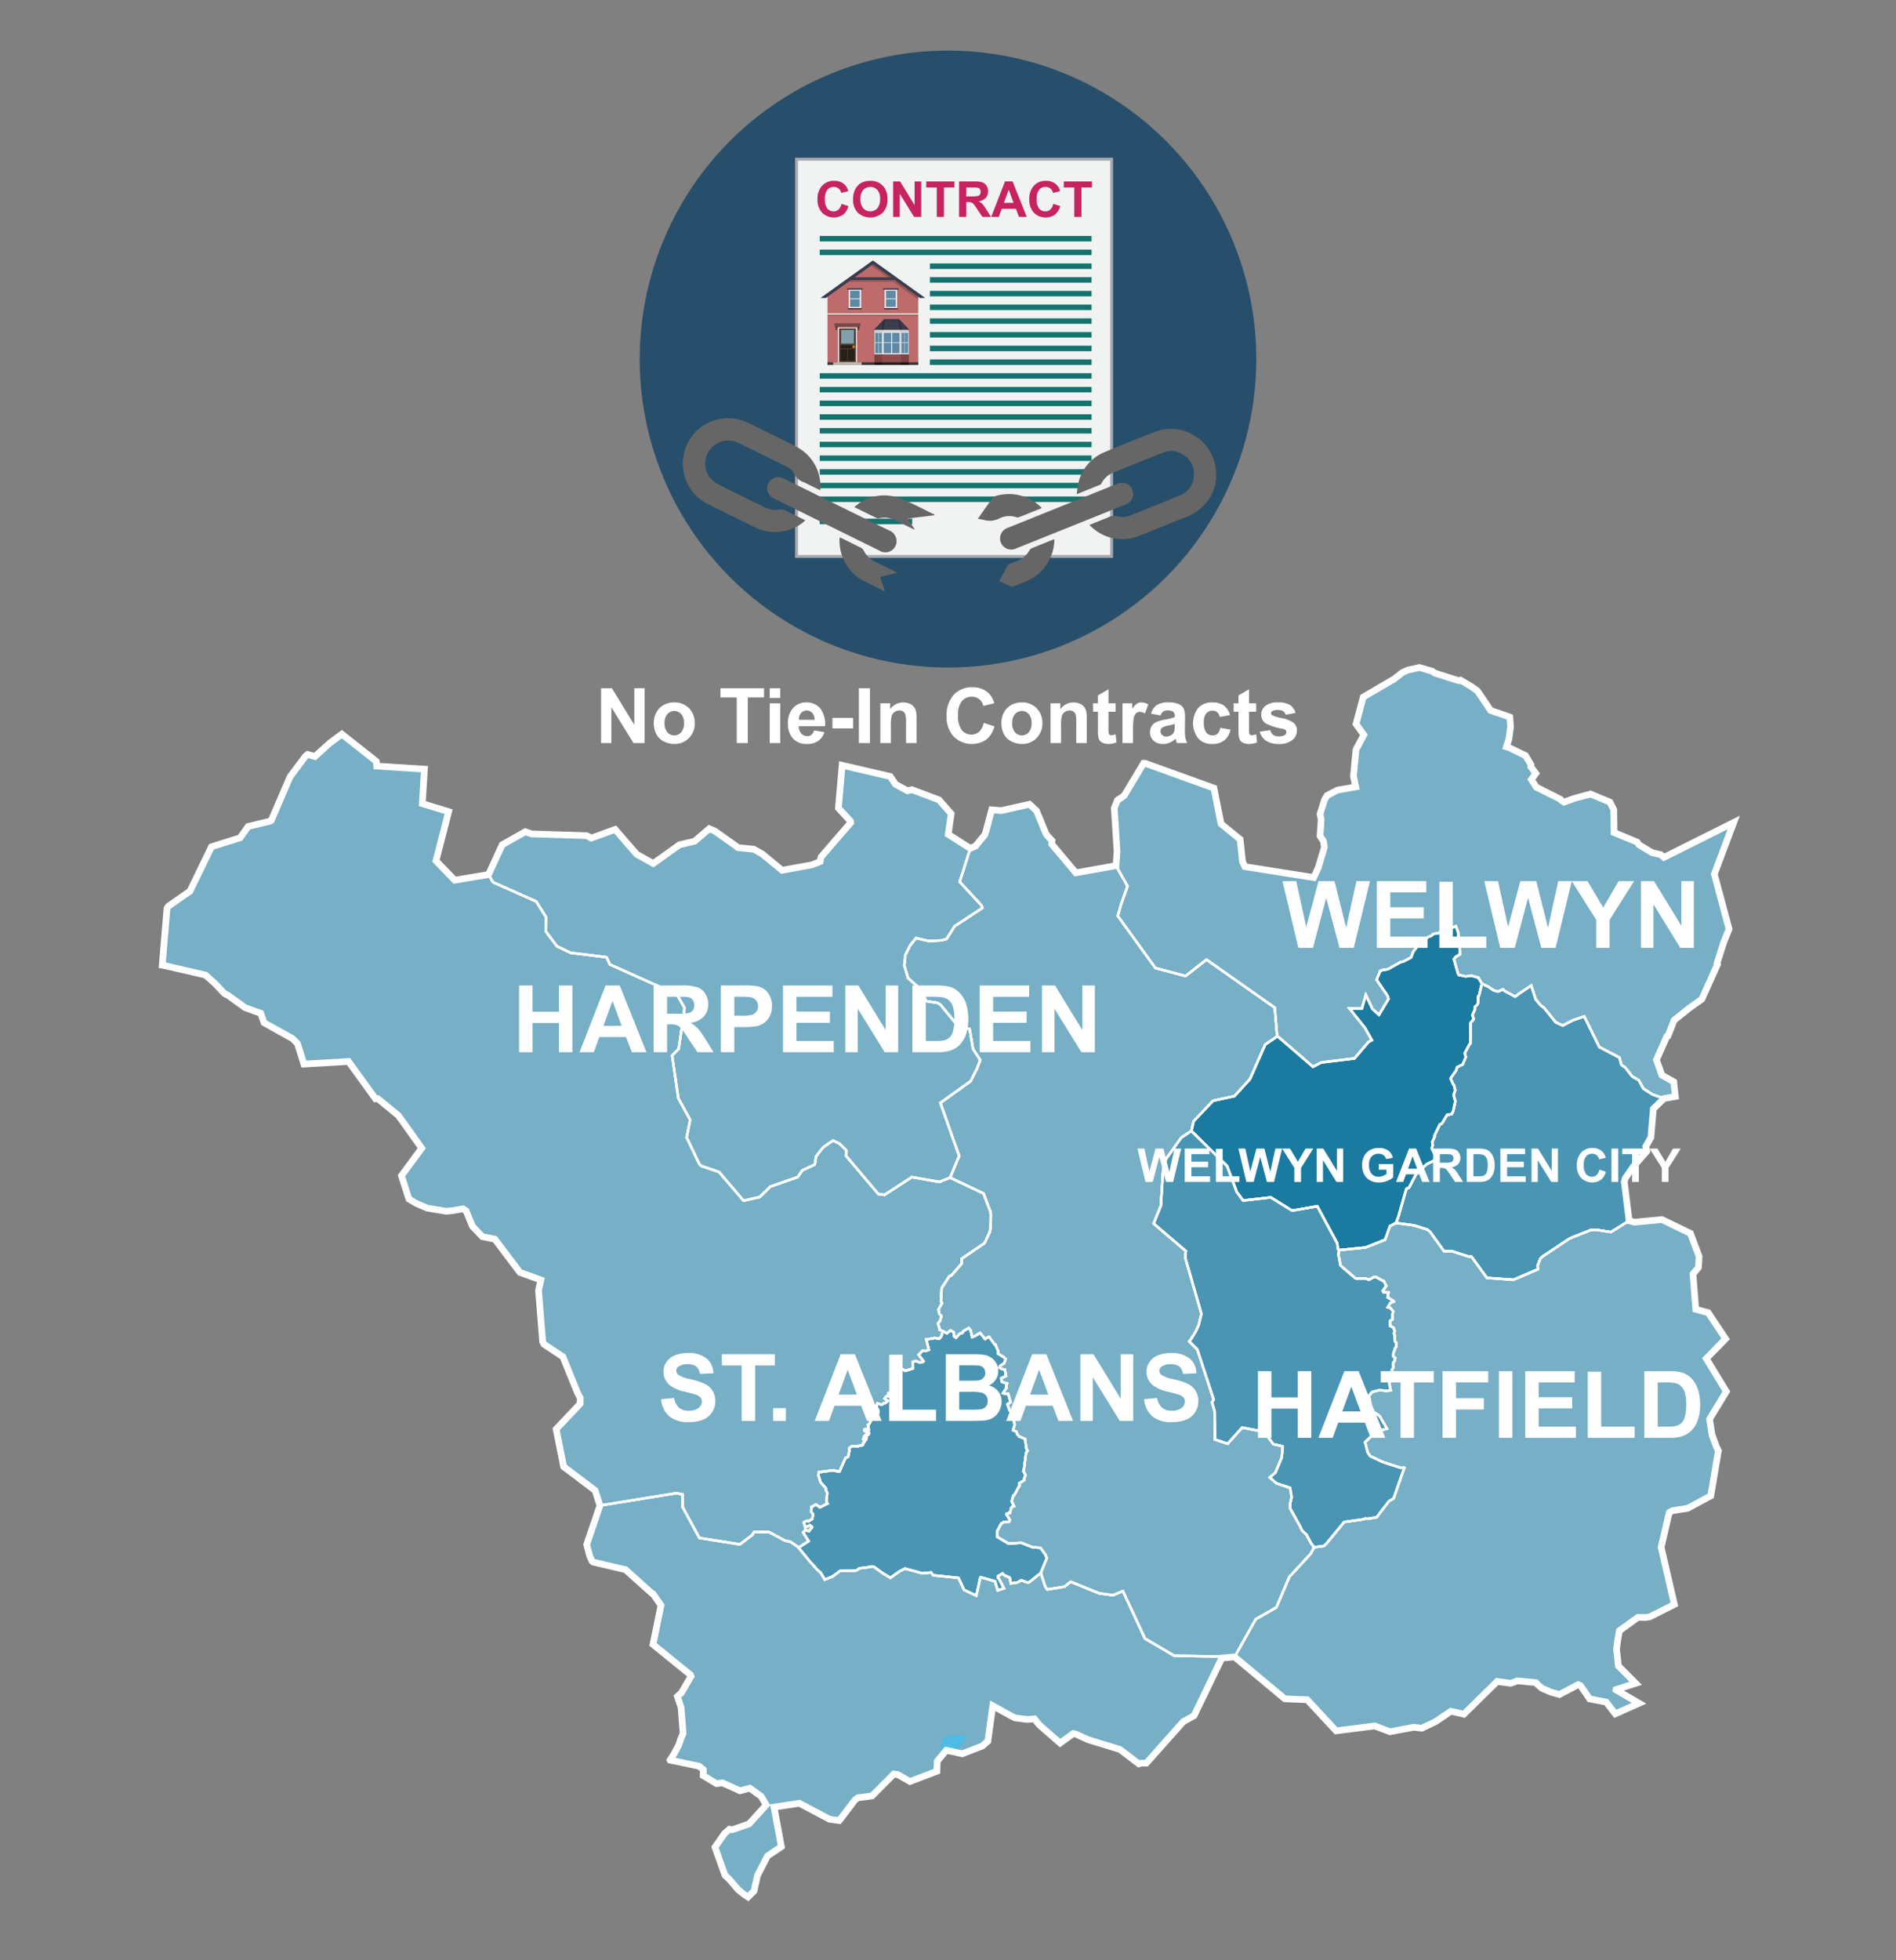 <svg xmlns="http://www.w3.org/2000/svg" xmlns:xlink="http://www.w3.org/1999/xlink" width="300" height="310" viewBox="0 0 300 310"><rect x="0" y="0" width="300" height="310" fill="#808080" stroke="none"/><defs><style>.cls-1,.cls-2,.cls-41,.cls-42{fill:none;}.cls-2{clip-rule:evenodd;}.cls-3{fill:#274e6a;}.cls-4{clip-path:url(#clip-path);}.cls-5{fill:#a7a9ac;}.cls-6{fill:#f1f2f2;}.cls-7{fill:#14736e;}.cls-8{fill:#c62360;}.cls-9{fill:#bd6b6b;}.cls-10,.cls-13,.cls-15,.cls-22,.cls-9{fill-rule:evenodd;}.cls-10{fill:#303838;}.cls-11{fill:#f3ecde;}.cls-12,.cls-13{opacity:0.2;}.cls-14,.cls-15{fill:#3a3d4e;}.cls-16{fill:#724944;}.cls-17{fill:#fff;}.cls-18{fill:#4e3f32;}.cls-19{fill:#81a1ae;}.cls-20{fill:#272019;}.cls-21{fill:#c87e2c;}.cls-22{fill:#c0b9ad;}.cls-23{fill:#683a2d;}.cls-24,.cls-25,.cls-34{fill:#542727;}.cls-24,.cls-26{opacity:0.6;}.cls-25,.cls-27{opacity:0.4;}.cls-28{fill:#cfcfcf;}.cls-29{fill:#dadada;}.cls-30{fill:#e6e6e6;}.cls-31{fill:#f2f2f2;}.cls-32{fill:#5f8aa5;}.cls-33{clip-path:url(#clip-path-2);}.cls-35{fill:#666;}.cls-36{fill:#4995b3;}.cls-36,.cls-37,.cls-38,.cls-41,.cls-42{stroke:#fff;stroke-miterlimit:10;}.cls-36,.cls-37,.cls-38,.cls-41{stroke-width:0.382px;}.cls-37{fill:#76afc6;}.cls-38{fill:#1b7aa0;}.cls-39{opacity:0.8;}.cls-40{fill:#42beee;}.cls-42{stroke-width:1.056px;}.cls-43{isolation:isolate;}</style><clipPath id="clip-path"><circle class="cls-1" cx="150" cy="56.782" r="48.782"/></clipPath><clipPath id="clip-path-2"><polygon class="cls-2" points="143.878 52.172 138.283 52.172 139.905 50.476 142.255 50.476 143.878 52.172"/></clipPath></defs><g id="Text"><circle class="cls-3" cx="150" cy="56.782" r="48.782"/><g class="cls-4"><rect class="cls-5" x="119.313" y="31.43" width="63.289" height="50.319" transform="translate(94.368 207.547) rotate(-90)"/><rect class="cls-6" x="126.261" y="25.408" width="49.392" height="62.362" transform="translate(301.915 113.179) rotate(180)"/><rect class="cls-7" x="147.14" y="41.667" width="25.577" height="0.867"/><rect class="cls-7" x="147.14" y="43.833" width="25.577" height="0.867"/><rect class="cls-7" x="147.14" y="46" width="25.577" height="0.867"/><rect class="cls-7" x="147.14" y="48.166" width="25.577" height="0.867"/><rect class="cls-7" x="129.705" y="82.026" width="14.631" height="0.867"/><rect class="cls-7" x="147.14" y="50.343" width="25.577" height="0.867"/><rect class="cls-7" x="147.14" y="52.51" width="25.577" height="0.867"/><rect class="cls-7" x="147.14" y="54.676" width="25.577" height="0.867"/><rect class="cls-7" x="147.14" y="56.843" width="25.577" height="0.867"/><rect class="cls-7" x="129.705" y="59.02" width="43.012" height="0.867"/><rect class="cls-7" x="129.705" y="61.186" width="43.012" height="0.867"/><rect class="cls-7" x="129.705" y="63.353" width="43.012" height="0.867"/><rect class="cls-7" x="129.705" y="65.519" width="43.012" height="0.867"/><rect class="cls-7" x="129.705" y="37.312" width="43.012" height="0.867"/><rect class="cls-7" x="129.705" y="39.479" width="43.012" height="0.867"/><rect class="cls-7" x="129.705" y="67.696" width="43.012" height="0.867"/><rect class="cls-7" x="129.705" y="69.862" width="43.012" height="0.867"/><rect class="cls-7" x="129.705" y="72.029" width="43.012" height="0.867"/><rect class="cls-7" x="129.705" y="74.196" width="43.012" height="0.867"/><rect class="cls-7" x="129.705" y="76.351" width="43.012" height="0.867"/><rect class="cls-7" x="129.705" y="78.518" width="43.012" height="0.867"/><path class="cls-8" d="M133.143,32.238l1.098.348a2.468,2.468,0,0,1-.84,1.364,2.644,2.644,0,0,1-3.326-.317,2.921,2.921,0,0,1-.719-2.087,3.068,3.068,0,0,1,.723-2.175,2.48,2.48,0,0,1,1.901-.774,2.335,2.335,0,0,1,1.672.608,2.207,2.207,0,0,1,.573,1.032l-1.121.268a1.157,1.157,0,0,0-1.182-.94,1.278,1.278,0,0,0-1.012.447,2.198,2.198,0,0,0-.388,1.45,2.353,2.353,0,0,0,.382,1.515,1.243,1.243,0,0,0,.995.451,1.134,1.134,0,0,0,.776-.287A1.67,1.67,0,0,0,133.143,32.238Z"/><path class="cls-8" d="M134.983,31.53a3.567,3.567,0,0,1,.256-1.438,2.658,2.658,0,0,1,.522-.768,2.183,2.183,0,0,1,.725-.505,3.086,3.086,0,0,1,1.209-.222,2.633,2.633,0,0,1,1.983.768,2.951,2.951,0,0,1,.743,2.139,2.938,2.938,0,0,1-.738,2.125,2.948,2.948,0,0,1-3.962.004A2.897,2.897,0,0,1,134.983,31.53Zm1.166-.038a2.1,2.1,0,0,0,.441,1.444,1.512,1.512,0,0,0,2.228.004,2.142,2.142,0,0,0,.435-1.464,2.103,2.103,0,0,0-.423-1.438,1.566,1.566,0,0,0-2.251.005A2.117,2.117,0,0,0,136.149,31.492Z"/><path class="cls-8" d="M141.317,34.299V28.692h1.102l2.296,3.744V28.692h1.052v5.607h-1.137l-2.26-3.657v3.657Z"/><path class="cls-8" d="M148.225,34.299V29.64H146.561v-.948h4.457V29.64h-1.66v4.659Z"/><path class="cls-8" d="M151.752,34.299V28.692h2.383a4.05,4.05,0,0,1,1.306.151,1.286,1.286,0,0,1,.652.537,1.617,1.617,0,0,1,.245.884,1.498,1.498,0,0,1-.371,1.042,1.78,1.78,0,0,1-1.109.518,2.627,2.627,0,0,1,.607.471,6.396,6.396,0,0,1,.644.91l.685,1.094H155.439l-.818-1.22a7.853,7.853,0,0,0-.597-.825.887.887,0,0,0-.34-.233,1.878,1.878,0,0,0-.57-.062h-.23v2.341Zm1.132-3.236h.838a4.341,4.341,0,0,0,1.018-.068.613.613,0,0,0,.317-.237.734.734,0,0,0,.114-.421.673.673,0,0,0-.15-.457.693.693,0,0,0-.427-.22q-.138-.019-.826-.02h-.884Z"/><path class="cls-8" d="M162.462,34.299H161.23l-.489-1.273H158.5l-.463,1.273h-1.201l2.185-5.607h1.197Zm-2.085-2.219L159.605,30l-.758,2.081Z"/><path class="cls-8" d="M166.651,32.238l1.098.348a2.468,2.468,0,0,1-.84,1.364,2.644,2.644,0,0,1-3.326-.317,2.921,2.921,0,0,1-.719-2.087,3.068,3.068,0,0,1,.723-2.175,2.48,2.48,0,0,1,1.901-.774,2.335,2.335,0,0,1,1.672.608,2.205,2.205,0,0,1,.573,1.032l-1.121.268a1.157,1.157,0,0,0-1.182-.94,1.278,1.278,0,0,0-1.012.447,2.197,2.197,0,0,0-.388,1.45,2.353,2.353,0,0,0,.382,1.515,1.243,1.243,0,0,0,.995.451,1.134,1.134,0,0,0,.776-.287A1.669,1.669,0,0,0,166.651,32.238Z"/><path class="cls-8" d="M169.982,34.299V29.64h-1.664v-.948h4.457V29.64h-1.66v4.659Z"/><polygon class="cls-9" points="145.293 46.645 138.114 41.521 130.935 46.645 130.935 57.706 145.293 57.706 145.293 46.645"/><polygon class="cls-10" points="145.293 57.706 145.293 57.298 130.935 57.298 130.935 57.706 145.293 57.706 145.293 57.706"/><rect class="cls-11" x="130.681" y="49.55" width="14.866" height="0.199" transform="translate(276.228 99.299) rotate(180)"/><rect class="cls-12" x="130.935" y="49.749" width="14.358" height="0.192" transform="translate(276.228 99.69) rotate(180)"/><path class="cls-13" d="M145.293,46.464l-2.409-1.726h0l-4.735-3.394-.466.559,2.921,2.087c-2.161-.001-6.184-.002-6.276.001l-.785.578h7.823l3.927,2.814Z"/><rect class="cls-14" x="134.446" y="43.852" width="7.335" height="0.428"/><polygon class="cls-15" points="146.393 47.116 138.111 41.184 129.835 47.116 130.652 47.138 138.114 41.789 145.576 47.138 146.393 47.116"/><polygon class="cls-16" points="131.973 51.138 136.207 51.138 136.085 51.61 132.095 51.61 131.973 51.138"/><rect class="cls-17" x="132.583" y="51.797" width="3.015" height="5.517" transform="translate(268.18 109.11) rotate(180)"/><g id="Symbol_9_0_Layer2_0_MEMBER_8_MEMBER_12_MEMBER_0_FILL" data-name="Symbol 9 0 Layer2 0 MEMBER 8 MEMBER 12 MEMBER 0 FILL"><path class="cls-18" d="M135.446,51.932h-2.688v5.354h2.688Z"/></g><g id="Symbol_9_0_Layer2_0_MEMBER_8_MEMBER_12_MEMBER_1_MEMBER_1_FILL" data-name="Symbol 9 0 Layer2 0 MEMBER 8 MEMBER 12 MEMBER 1 MEMBER 1 FILL"><path class="cls-19" d="M133.094,52.188V54.34h2.015V52.188Z"/></g><g id="Symbol_9_0_Layer2_0_MEMBER_8_MEMBER_12_MEMBER_2_MEMBER_0_FILL" data-name="Symbol 9 0 Layer2 0 MEMBER 8 MEMBER 12 MEMBER 2 MEMBER 0 FILL"><path class="cls-20" d="M134.051,57.062V55.233h-1.065v1.829Z"/></g><g id="Symbol_9_0_Layer2_0_MEMBER_8_MEMBER_12_MEMBER_2_MEMBER_1_FILL" data-name="Symbol 9 0 Layer2 0 MEMBER 8 MEMBER 12 MEMBER 2 MEMBER 1 FILL"><path class="cls-20" d="M135.217,57.062V55.233h-1.065v1.829Z"/></g><g id="Symbol_9_0_Layer2_0_MEMBER_8_MEMBER_12_MEMBER_2_MEMBER_1_FILL-2" data-name="Symbol 9 0 Layer2 0 MEMBER 8 MEMBER 12 MEMBER 2 MEMBER 1 FILL"><path class="cls-20" d="M135.217,55.085v-.475h-2.231v.475Z"/></g><g id="Symbol_9_0_Layer2_0_MEMBER_8_MEMBER_13_FILL" data-name="Symbol 9 0 Layer2 0 MEMBER 8 MEMBER 13 FILL"><path class="cls-21" d="M135.281,54.84a.192.192,0,0,0-.064-.146.21.21,0,0,0-.302,0,.192.192,0,0,0-.064.146.197.197,0,0,0,.064.151.206.206,0,0,0,.151.064.219.219,0,0,0,.215-.215Z"/></g><polygon class="cls-22" points="131.838 57.706 131.838 57.286 136.34 57.286 136.34 57.706 131.838 57.706 131.838 57.706"/><rect class="cls-23" x="135.713" y="51.61" width="0.254" height="0.578" transform="translate(271.681 103.797) rotate(180)"/><rect class="cls-23" x="132.217" y="51.61" width="0.254" height="0.578" transform="translate(264.689 103.797) rotate(180)"/><rect class="cls-12" x="132.095" y="51.61" width="3.99" height="0.187" transform="translate(268.18 103.406) rotate(180)"/><polygon class="cls-15" points="143.878 52.172 138.283 52.172 139.905 50.476 142.255 50.476 143.878 52.172"/><rect class="cls-24" x="138.36" y="56.033" width="1.286" height="1.264"/><rect class="cls-24" x="142.515" y="56.033" width="1.286" height="1.264"/><rect class="cls-25" x="139.646" y="56.033" width="2.869" height="1.264"/><rect class="cls-26" x="138.36" y="57.297" width="1.286" height="0.409"/><rect class="cls-26" x="142.515" y="57.297" width="1.286" height="0.409"/><rect class="cls-27" x="139.646" y="57.297" width="2.869" height="0.409"/><rect class="cls-28" x="138.36" y="52.172" width="1.286" height="0.293"/><rect class="cls-28" x="142.515" y="52.172" width="1.286" height="0.293"/><rect class="cls-29" x="139.646" y="52.172" width="2.869" height="0.293"/><rect class="cls-30" x="138.36" y="52.465" width="1.286" height="3.568"/><rect class="cls-30" x="142.515" y="52.465" width="1.286" height="3.568"/><rect class="cls-31" x="139.646" y="52.465" width="2.869" height="3.568"/><rect class="cls-32" x="139.822" y="52.634" width="1.182" height="1.512"/><rect class="cls-32" x="141.157" y="52.634" width="1.182" height="1.512"/><rect class="cls-32" x="139.822" y="54.235" width="1.182" height="1.63"/><rect class="cls-32" x="141.157" y="54.235" width="1.182" height="1.63"/><rect class="cls-32" x="138.473" y="52.634" width="0.487" height="1.512"/><rect class="cls-32" x="139.022" y="52.634" width="0.511" height="1.512"/><rect class="cls-32" x="138.473" y="54.235" width="0.487" height="1.63"/><rect class="cls-32" x="139.022" y="54.235" width="0.511" height="1.63"/><rect class="cls-32" x="142.628" y="52.634" width="0.487" height="1.512"/><rect class="cls-32" x="143.177" y="52.634" width="0.511" height="1.512"/><rect class="cls-32" x="142.628" y="54.235" width="0.487" height="1.63"/><rect class="cls-32" x="143.177" y="54.235" width="0.511" height="1.63"/><g class="cls-33"><polygon class="cls-12" points="143.995 52.06 142.564 50.564 142.564 50.564 142.564 50.393 142.406 50.393 142.388 50.27 142.296 50.284 142.078 50.056 141.843 50.28 141.951 50.393 140.21 50.393 140.317 50.28 140.083 50.056 139.865 50.284 139.773 50.27 139.754 50.393 139.706 50.393 139.706 50.45 138.165 52.06 138.4 52.284 139.667 50.96 139.469 52.253 139.79 52.302 140.056 50.564 142.104 50.564 142.371 52.302 142.691 52.253 142.493 50.96 143.761 52.284 143.995 52.06"/></g><rect class="cls-31" x="134.283" y="45.796" width="1.975" height="2.934" transform="translate(270.541 94.526) rotate(180)"/><rect class="cls-32" x="134.499" y="45.979" width="1.536" height="1.224"/><rect class="cls-32" x="134.499" y="47.322" width="1.536" height="1.224"/><rect class="cls-14" x="134.05" y="45.582" width="2.441" height="0.214" transform="translate(270.541 91.378) rotate(180)"/><rect class="cls-34" x="134.204" y="48.73" width="2.132" height="0.196" transform="translate(270.541 97.656) rotate(180)"/><rect class="cls-31" x="139.97" y="45.796" width="1.975" height="2.934" transform="translate(281.915 94.526) rotate(180)"/><rect class="cls-32" x="140.186" y="45.979" width="1.536" height="1.224"/><rect class="cls-32" x="140.186" y="47.322" width="1.536" height="1.224"/><rect class="cls-14" x="139.737" y="45.582" width="2.441" height="0.214" transform="translate(281.915 91.378) rotate(180)"/><rect class="cls-34" x="139.891" y="48.73" width="2.132" height="0.196" transform="translate(281.915 97.656) rotate(180)"/></g><path class="cls-35" d="M127.428,82.286a6.178,6.178,0,0,1-2.042,1.3,7.058,7.058,0,0,1-5.965-.211q-3.668-1.795-7.325-3.612a7.169,7.169,0,1,1,6.309-12.875c2.47,1.207,4.95,2.395,7.394,3.655a7.042,7.042,0,0,1,4.012,6.573c.002.117-.012.234-.022.415-.614-.299-1.197-.581-1.778-.866-.248-.121-.489-.258-.742-.369a2.655,2.655,0,0,1-1.592-1.344,2.663,2.663,0,0,0-1.356-1.222c-2.512-1.241-5.02-2.489-7.542-3.709a3.639,3.639,0,0,0-4.477,5.457,4.01,4.01,0,0,0,1.286,1.073c2.483,1.268,4.992,2.487,7.495,3.715a3.713,3.713,0,0,0,2.348.298,1.17,1.17,0,0,1,.665.087C125.198,81.173,126.288,81.723,127.428,82.286Z"/><path class="cls-35" d="M141.446,86.726a1.779,1.779,0,0,1-2.294.351q-3.095-1.528-6.191-3.054-5.165-2.546-10.327-5.099a2.735,2.735,0,0,1-.85-.616,1.707,1.707,0,0,1-.003-2.184,1.724,1.724,0,0,1,2.135-.481c1.362.656,2.716,1.33,4.072,1.999,4.234,2.087,8.458,4.193,12.706,6.25A1.801,1.801,0,0,1,141.446,86.726Z"/><path class="cls-35" d="M135.178,80.196a6.968,6.968,0,0,1,7.162-1.41c1.898.715,3.687,1.72,5.524,2.595l-.016.1-4.216.52,1.079,1.694-.037.059c-.305-.147-.611-.291-.914-.44q-1.062-.522-2.123-1.048a3.679,3.679,0,0,0-2.496-.308.581.581,0,0,1-.34.01C137.617,81.398,136.44,80.816,135.178,80.196Z"/><path class="cls-35" d="M141.952,90.578l-2.674.651.74,2.296c-1.124-.555-2.17-1.067-3.212-1.585a6.987,6.987,0,0,1-3.134-3.064,7.197,7.197,0,0,1-.82-3.883c.123.046.218.073.305.115,1.05.516,2.101,1.029,3.144,1.558a.805.805,0,0,1,.337.346,3.763,3.763,0,0,0,1.798,1.809c1.063.518,2.121,1.047,3.181,1.572C141.709,90.44,141.797,90.493,141.952,90.578Z"/><path class="cls-35" d="M191.759,78.158a7.869,7.869,0,0,1-4.564,3.802c-1.127.405-2.226.887-3.337,1.334-1.197.481-2.385.988-3.594,1.438a7.077,7.077,0,0,1-7.513-1.357c-.117-.099-.221-.213-.373-.361l2.385-.961c.171-.069.347-.128.512-.208a2.01,2.01,0,0,1,1.615-.17,2.894,2.894,0,0,0,1.972-.176c2.604-1.04,5.211-2.075,7.804-3.142a3.402,3.402,0,0,0,2.235-3.046A3.549,3.549,0,0,0,187.22,71.91a3.368,3.368,0,0,0-3.213-.325c-2.646,1.041-5.282,2.108-7.917,3.18a3.518,3.518,0,0,0-1.775,1.619.573.573,0,0,1-.217.26c-1.203.495-2.412.977-3.727,1.506a16.268,16.268,0,0,1,.242-1.691,6.927,6.927,0,0,1,4.152-4.952c2.62-1.104,5.269-2.141,7.912-3.19a6.949,6.949,0,0,1,4.073-.32,2.284,2.284,0,0,0,.307.024l1.335.49a3.443,3.443,0,0,0,.284.199,7.055,7.055,0,0,1,3.671,5.224,8.126,8.126,0,0,1-.1,2.877Z"/><path class="cls-35" d="M178.157,76.454a1.757,1.757,0,0,1,.046,3.276c-1.192.493-2.392.966-3.588,1.446q-6.942,2.79-13.884,5.577a1.763,1.763,0,1,1-1.283-3.279q4.471-1.791,8.938-3.592,4.158-1.671,8.314-3.345A1.904,1.904,0,0,1,178.157,76.454Z"/><path class="cls-35" d="M166.828,85.29a7.23,7.23,0,0,1-1.339,4.153,6.906,6.906,0,0,1-2.994,2.424c-.701.299-1.412.575-2.122.853a.502.502,0,0,1-.333.037c-.639-.269-1.27-.558-1.933-.854.466-.869.907-1.701,1.363-2.526a.582.582,0,0,1,.281-.194c.362-.155.728-.305,1.097-.444a3.838,3.838,0,0,0,2.066-1.74.676.676,0,0,1,.299-.281c1.143-.47,2.291-.927,3.438-1.386A1.506,1.506,0,0,1,166.828,85.29Z"/><path class="cls-35" d="M154.715,82.065c.814-1.167,1.592-2.287,2.377-3.4a.568.568,0,0,1,.259-.164,7.259,7.259,0,0,1,7.396,1.734.644.644,0,0,1,.064.124c-1.214.488-2.419.977-3.629,1.453a.557.557,0,0,1-.338-.011,3.537,3.537,0,0,0-2.655.155,3.332,3.332,0,0,1-2.467.278A9.624,9.624,0,0,0,154.715,82.065Z"/><path class="cls-17" d="M95.108,117.511V108.833h1.705l3.552,5.795V108.833h1.627v8.678h-1.758l-3.498-5.658v5.658Z"/><path class="cls-17" d="M103.448,114.279a3.399,3.399,0,0,1,.408-1.605,2.808,2.808,0,0,1,1.157-1.184,3.432,3.432,0,0,1,1.672-.408,3.142,3.142,0,0,1,2.339.926,3.203,3.203,0,0,1,.911,2.341,3.241,3.241,0,0,1-.92,2.365,3.114,3.114,0,0,1-2.317.938,3.644,3.644,0,0,1-1.648-.391,2.675,2.675,0,0,1-1.193-1.145A3.818,3.818,0,0,1,103.448,114.279Zm1.705.089a2.081,2.081,0,0,0,.443,1.432,1.452,1.452,0,0,0,2.188,0,2.11,2.11,0,0,0,.44-1.444,2.071,2.071,0,0,0-.44-1.42,1.452,1.452,0,0,0-2.188,0A2.082,2.082,0,0,0,105.153,114.368Z"/><path class="cls-17" d="M116.571,117.511v-7.21h-2.574V108.833h6.896v1.468h-2.569v7.21Z"/><path class="cls-17" d="M121.792,110.372V108.833h1.663v1.539Zm0,7.139v-6.286h1.663v6.286Z"/><path class="cls-17" d="M128.801,115.51l1.657.278a2.719,2.719,0,0,1-1.01,1.389,2.964,2.964,0,0,1-1.726.475,2.812,2.812,0,0,1-2.427-1.071,3.598,3.598,0,0,1-.621-2.166,3.472,3.472,0,0,1,.816-2.447,2.691,2.691,0,0,1,2.066-.885,2.793,2.793,0,0,1,2.214.926,4.104,4.104,0,0,1,.775,2.838H126.38a1.678,1.678,0,0,0,.402,1.151,1.258,1.258,0,0,0,.959.412,1.014,1.014,0,0,0,.656-.214A1.311,1.311,0,0,0,128.801,115.51Zm.095-1.681a1.606,1.606,0,0,0-.373-1.098,1.2,1.2,0,0,0-1.764.021,1.532,1.532,0,0,0-.35,1.077Z"/><path class="cls-17" d="M131.713,115.196v-1.663h3.268v1.663Z"/><path class="cls-17" d="M135.898,117.511V108.833h1.752v8.678Z"/><path class="cls-17" d="M145.024,117.511h-1.663v-3.208a4.951,4.951,0,0,0-.106-1.317.928.928,0,0,0-.347-.465.988.988,0,0,0-.577-.165,1.339,1.339,0,0,0-.775.236,1.196,1.196,0,0,0-.471.628,5.413,5.413,0,0,0-.127,1.444v2.847h-1.663v-6.286H140.84v.924a2.577,2.577,0,0,1,3.078-.867,1.687,1.687,0,0,1,.689.506,1.842,1.842,0,0,1,.325.698,5.178,5.178,0,0,1,.092,1.119Z"/><path class="cls-17" d="M155.644,114.32l1.698.539a3.811,3.811,0,0,1-1.299,2.109,4.087,4.087,0,0,1-5.147-.491,4.52,4.52,0,0,1-1.112-3.228,4.742,4.742,0,0,1,1.119-3.365,3.834,3.834,0,0,1,2.942-1.198,3.611,3.611,0,0,1,2.587.941,3.427,3.427,0,0,1,.888,1.599l-1.734.414a1.793,1.793,0,0,0-1.829-1.456,1.976,1.976,0,0,0-1.565.692,3.398,3.398,0,0,0-.601,2.244,3.64,3.64,0,0,0,.592,2.344,1.921,1.921,0,0,0,1.539.698,1.75,1.75,0,0,0,1.201-.444A2.582,2.582,0,0,0,155.644,114.32Z"/><path class="cls-17" d="M158.449,114.279a3.399,3.399,0,0,1,.408-1.605,2.808,2.808,0,0,1,1.157-1.184,3.433,3.433,0,0,1,1.672-.408,3.142,3.142,0,0,1,2.339.926,3.203,3.203,0,0,1,.911,2.341,3.241,3.241,0,0,1-.92,2.365,3.114,3.114,0,0,1-2.317.938,3.644,3.644,0,0,1-1.648-.391,2.675,2.675,0,0,1-1.193-1.145A3.818,3.818,0,0,1,158.449,114.279Zm1.705.089a2.081,2.081,0,0,0,.443,1.432,1.452,1.452,0,0,0,2.188,0,2.11,2.11,0,0,0,.44-1.444,2.071,2.071,0,0,0-.44-1.42,1.452,1.452,0,0,0-2.188,0A2.082,2.082,0,0,0,160.154,114.368Z"/><path class="cls-17" d="M171.957,117.511h-1.663v-3.208a4.951,4.951,0,0,0-.106-1.317.928.928,0,0,0-.347-.465.988.988,0,0,0-.577-.165,1.339,1.339,0,0,0-.775.236,1.197,1.197,0,0,0-.471.628,5.413,5.413,0,0,0-.127,1.444v2.847h-1.663v-6.286h1.545v.924a2.577,2.577,0,0,1,3.078-.867,1.687,1.687,0,0,1,.689.506,1.842,1.842,0,0,1,.325.698,5.172,5.172,0,0,1,.092,1.119Z"/><path class="cls-17" d="M176.526,111.225v1.326H175.39v2.533a6.356,6.356,0,0,0,.032.896.366.366,0,0,0,.148.21.468.468,0,0,0,.281.083,2.154,2.154,0,0,0,.669-.159l.142,1.29a3.299,3.299,0,0,1-1.313.248,2.088,2.088,0,0,1-.811-.15,1.181,1.181,0,0,1-.529-.391,1.554,1.554,0,0,1-.234-.648,8.154,8.154,0,0,1-.053-1.172v-2.74h-.764v-1.326h.764v-1.249l1.669-.971v2.22Z"/><path class="cls-17" d="M179.273,117.511h-1.663v-6.286h1.545v.894a2.674,2.674,0,0,1,.714-.834,1.304,1.304,0,0,1,.719-.201,2.109,2.109,0,0,1,1.095.314l-.515,1.45a1.46,1.46,0,0,0-.781-.273.923.923,0,0,0-.592.192,1.313,1.313,0,0,0-.382.695,9.871,9.871,0,0,0-.14,2.107Z"/><path class="cls-17" d="M183.642,113.143l-1.51-.273a2.355,2.355,0,0,1,.876-1.35,3.208,3.208,0,0,1,1.847-.438,3.999,3.999,0,0,1,1.658.263,1.651,1.651,0,0,1,.766.669,3.422,3.422,0,0,1,.223,1.489l-.018,1.941a6.803,6.803,0,0,0,.079,1.222,3.604,3.604,0,0,0,.299.844h-1.645c-.043-.11-.097-.274-.159-.491-.028-.099-.048-.164-.06-.195a2.99,2.99,0,0,1-.911.621,2.603,2.603,0,0,1-1.036.207,2.141,2.141,0,0,1-1.53-.526,1.751,1.751,0,0,1-.559-1.332,1.788,1.788,0,0,1,.255-.95,1.665,1.665,0,0,1,.713-.639,5.557,5.557,0,0,1,1.323-.388,9.14,9.14,0,0,0,1.616-.408v-.166a.86.86,0,0,0-.237-.684,1.412,1.412,0,0,0-.894-.204,1.185,1.185,0,0,0-.692.175A1.209,1.209,0,0,0,183.642,113.143Zm2.226,1.35a10.331,10.331,0,0,1-1.013.254,3.048,3.048,0,0,0-.905.29.695.695,0,0,0-.325.586.816.816,0,0,0,.26.605.908.908,0,0,0,.663.254,1.442,1.442,0,0,0,.858-.296,1.042,1.042,0,0,0,.397-.55,3.265,3.265,0,0,0,.065-.812Z"/><path class="cls-17" d="M194.621,113.083l-1.64.296a1.19,1.19,0,0,0-.376-.739,1.135,1.135,0,0,0-.761-.249,1.242,1.242,0,0,0-.991.43,2.193,2.193,0,0,0-.37,1.435,2.542,2.542,0,0,0,.376,1.581,1.233,1.233,0,0,0,1.009.461,1.12,1.12,0,0,0,.775-.269,1.622,1.622,0,0,0,.427-.927l1.634.278a2.902,2.902,0,0,1-.978,1.699,3.022,3.022,0,0,1-1.936.573,2.876,2.876,0,0,1-2.198-.87,3.962,3.962,0,0,1,.003-4.832,2.921,2.921,0,0,1,2.226-.867,3.034,3.034,0,0,1,1.826.494A2.739,2.739,0,0,1,194.621,113.083Z"/><path class="cls-17" d="M198.765,111.225v1.326h-1.137v2.533a6.356,6.356,0,0,0,.032.896.366.366,0,0,0,.148.21.467.467,0,0,0,.281.083,2.154,2.154,0,0,0,.669-.159l.142,1.29a3.299,3.299,0,0,1-1.313.248,2.088,2.088,0,0,1-.811-.15,1.181,1.181,0,0,1-.529-.391,1.554,1.554,0,0,1-.234-.648,8.154,8.154,0,0,1-.053-1.172v-2.74h-.764v-1.326h.764v-1.249l1.669-.971v2.22Z"/><path class="cls-17" d="M199.333,115.717l1.669-.254a1.218,1.218,0,0,0,.433.736,1.456,1.456,0,0,0,.911.252,1.65,1.65,0,0,0,.971-.236.527.527,0,0,0,.219-.444.436.436,0,0,0-.118-.314,1.317,1.317,0,0,0-.557-.219,8.992,8.992,0,0,1-2.551-.811,1.619,1.619,0,0,1-.746-1.415,1.746,1.746,0,0,1,.645-1.373,3.017,3.017,0,0,1,2.001-.556,3.492,3.492,0,0,1,1.918.42,2.145,2.145,0,0,1,.863,1.243l-1.568.29a.969.969,0,0,0-.382-.562,1.397,1.397,0,0,0-.802-.195,1.809,1.809,0,0,0-.941.184.395.395,0,0,0-.19.337.366.366,0,0,0,.166.302,6.206,6.206,0,0,0,1.554.468,4.619,4.619,0,0,1,1.855.74,1.537,1.537,0,0,1,.521,1.237,1.898,1.898,0,0,1-.723,1.485,3.197,3.197,0,0,1-2.137.621,3.502,3.502,0,0,1-2.033-.52A2.398,2.398,0,0,1,199.333,115.717Z"/></g><g id="Layer_2" data-name="Layer 2"><g id="districtpaths"><path id="AL-01_districtpath" data-name="AL-01 districtpath" class="cls-36" d="M136.716,228.122l.019-.056.068-.106-.231-.35.012-.031.013,0,.41.081.006-.09.097-.181-.008-.009-.385-.157.004-.036.196-.221.008-.02.152-.038.175.079.019-.006.13-.112.087-.134-.01-.184-.022-.099-.251.038-.433-.209-.033-.122.007-.032.05-.102.661-.033-.131-.672.057-.019.134-.107.294-.52.018-.325-.011-.045.097-.115.566.05.149-.044.144-.436-.02-.062.015-.024.159-.137.066-.351-.127-.342-.068-.101-.085-.04-.034-.04.008-.347.137-.386.708.241.33-.293.131.041.022-.007.348-.249.069-.168-.476-.331.288-.333.261.02.055-.511.447-.024.076-.101.135.013.307-.136.073-.291.276-.262-.427-.693.058-.089-.142-.821.833-.004.26-1.515.087-.051.677.423,1.21-.368-.017-1.034.481-.173.593.257.421-.033.214-.163-.77-1.027.605-.627.495.037.522-.2-.421-1.629,1.181-.189.008-.006.117-.039.75.11.327-.363.246-.804.057-.009.586.323.545-.441.53.25.086.688.274.209.599-.648.442-.14.138-.279.845-.483.311.396.208,1.036.329-.091.954-.558.773.961.442-.257.225-.056.845,1.163.125.016.431,1.037.03.305-.031.127.409.237.386.252.065.018.339.313.005.011-.253.691-.653.411-.048.256.344.22.486.119.182.998-.75.335.037.438.067.151.029.02.785.237-.176.422.072.284-.549.817.253.075.569.025.373,1.346-.494.321.359.997.332.109.579-.003.016.011-.145,1.351-.159.071.155.66-.258.89.548.244.141.457.212.202.04.086.982.422.192,1.497.184.355-.015.059-.215.266-.333,2.614-.1.297.357.588-.238.593.036.227-.773.482.041.391-.115.109-.003.024-.757,1.384-.02-.002-.143.073-.225.908.371.762-.427.162-.232.915-.505.073-.029.135.539.879-.11.289-.821.019-.453.278-.64,1.195-.007.87,1.774,1.073,2.075-.103,1.875.734.306-.009.831.051.784,1.096.228.542-.966,2.327-.107.114-1.722,1.387-.236.05-1.022-.368-.59.338-1.06.159-.159-.911-.928-.417-.206-.251-.716.422.019.299.118.097.795,1.541-1.001.321-.426-1.442-2.272-.65-.036.018-.637,2.91-1.954-.919-.876-1.892-3.998-.416-.346-.448-1.351.142-2.757-.752-.923.462-1.393.997-1.205-.723-1.423-1.032-.313-.035-.943.177-1.026.101-.387.304-.227.076-2.455.049-1.195.89-1.214.481-.643-1.084-.597-.544-1.007-1.134-.034-.012-1.827-2.232-.018-.066,1.566-1.019-.881-1.368.383-.395.542.195.488-.61-.012-.095-.323-.234-.737.358-.224-.82.466-.242.315.066.573-.377.106-.708-.311-.447.054-.709.725-.406.64.447,1.188-.597-.179-.286.129-1.4-.196-.384-.02-.305-.027-.071-.809-.911-.33-1.05.047-.553,2.259-.299.86.204.157-.024.944-2.111.436-.215.182-.927-.04-.428.48-.334.774.024.146.04.162-.107.035-.003.563-.101.067-.329Z"/><path id="AL-02_districtpath" data-name="AL-02 districtpath" class="cls-37" d="M173.934,251.977l2.17.299,1.568-.659,3.497,7.515,4.636,2.718,6.995.1.534.254-4.405,9.124-1.716.953-5.821,6.541-.814.011-.387.108-2.988-2.276-5.012-1.537-1.925-.88-.455-.096-2.074,1.504-3.289-2.869-.771-.956-1.127.093-1.946-.251-.798-.404-2.728-1.522-.775,5.617-.884.76-3.176,1.221-2.515-.548-1.434,1.723-.06,1.593-4.253,1.62-1.931-1.1-.613-.091-3.462,3.477-2.223.287-.474.352-2.486,3.254-1.558-.216-4.758-2.521-4.011.607,1.165,6.257-2.192,1.469-1.593,3.081-.538,2.46-.964.951-.521-.334-1.028-.831-1.464-1.706-.607-.551-.026-.042-1.571-4.411L114.63,289.97l.793-.692.464.076,2.635-.915,2.717-2.999-.813-1.365-1.768-1.278-1.58.403-2.767-1.252-.951.119-2.099-1.273.026-.94-.665-.538-4.598-.963-.004-.009.675-1.051.704-1.34.205-.58.053-.229.422-1.004-.306-4.064-.59-1.787.646-.597,1.515-2.61-.086-.204-5.937-4.821,1.262-6.182-1.254-1.819-.193-.083-4.165-3.742-5.104-1.192-.193-.162-.381-.841-.46-1.784,2.092-6.156,12.114-1.967.957.2.025,2.022,2.637,4.866,6.418,1.024,1.952-1.501.294-.479,2.374.036,2.535,1.354.02-.002.854.195,1.27.892.018.066,1.827,2.232.034.012,1.007,1.134.597.544.643,1.084,1.214-.481,1.195-.89,2.455-.049.227-.076.387-.304,1.026-.101.943-.177.313.035,1.423,1.032,1.205.723,1.393-.997.923-.462,2.757.752,1.351-.142.346.448,3.998.416.876,1.892,1.954.919.637-2.91.036-.018,2.272.65.426,1.442,1.001-.321-.795-1.541-.118-.097-.019-.299.716-.422.206.251.928.417.159.911,1.06-.159.59-.338,1.022.368.236-.05,1.722-1.387.107-.114.7,2.141.32.48.024.013,2.711-.44.985-.783,4.508,1.835Z"/><path id="AL-03_districtpath" data-name="AL-03 districtpath" class="cls-37" d="M147.862,211.589l-.117.039-.008.006-1.181.189.421,1.629-.522.2-.495-.037-.605.627.77,1.027-.214.163-.421.033-.593-.257-.481.173.017,1.034-1.21.368-.677-.423-.087.051-.26,1.515-.833.004.142.821-.058.089.427.693-.276.262-.073.291-.307.136-.135-.013-.076.101-.447.024-.055.511-.261-.02-.288.333.476.331-.069.168-.348.249-.022.007-.131-.041-.33.293-.708-.241-.137.386-.008.347.034.04.085.04.068.101.127.342-.066.351-.159.137-.015.024.02.062-.144.436-.149.044-.566-.05-.097.115.011.045-.018.325-.294.52-.134.107-.057.019.131.672-.661.033-.05.102-.007.032.033.122.433.209.251-.038.022.099.01.184-.087.134-.13.112-.019.006-.175-.079-.152.038-.008.02-.196.221-.004.036.385.157.008.009-.097.181-.006.09-.41-.081-.013,0-.012.031.231.35-.068.106-.019.056-.138.078-.067.329-.563.101-.035.003-.162.107-.146-.04-.774-.024-.48.334.04.428-.182.927-.436.215-.944,2.111-.157.024-.86-.204-2.259.299-.047.553.33,1.05.809.911.027.071.02.305.196.384-.129,1.4.179.286-1.188.597-.64-.447-.725.406-.054.709.311.447-.106.708-.573.377-.315-.066-.466.242.224.82.737-.358.323.234.012.095-.488.61-.542-.195-.383.395.881,1.368-1.566,1.019-1.27-.892-.854-.195-.02.002-2.535-1.354-2.374-.036-.294.479-1.952,1.501-6.418-1.024L108.022,238.35l-.025-2.022-.957-.2-12.114,1.967-.761-2.385-4.98-3.767-1.187-5.933,3.797-4.016.01-.93-.436-.82-2.301-5.682L86.07,212.584l-.209-.399-.649-8.118.379-1.65-3.325-1.198-3.963-5.254-1.981-.396-1.573-1.649-.997-2.428-.489-.323-1.755.303-.886.082-3.034-.505L65.83,190.29l-1.128-.666L63.52,185.932l3.211-4.353-3.695-5.166-3.272-2.678-.348.029-4.269-5.899L48.09,168.28l-1.026-3.253-.759-.771-4.525-2.514-.531-1.499-2.471-.895-2.672-1.923-.599-.308-1.531-1.624-.146-.12-1.307-1.176-6.784-1.564-.062-.008.747-8.957.217-.354,3.412-2.379,3.411-7.023,4.526-1.417L39.265,130.7l3.51-.841.144-.098,2.973-6.909,2.443-3.272.338-.266,1.149.329,2.413-2.177,1.856-1.366,5.427,4.287.033.037.058.732,7.548.478-.337,5.457,4.165,1.264-1.998,7.782,2.965,3.063,5.346-.896.711,1.208,6.845,3.049,1.537,2.468-.044,2.246,1.78,2.361,2.149,1.039,5.59.685.124.04.513,1.123,8.36,3.744,1.865.337L108.32,159.4l-.93,6.474-1.036,1.054.982,6.764,1.868,3.408-.562,2.77,1.992,4.162.316.348,2.819.955,3.883,4.542,2.557-.577,1.685-1.653,4.34-1.508.697-1.05,1.988-.929.211-1.286,1.007-1.313.296-.257,1.39-.943,1.018.5,1.057,1.036-.042.875,5.118,6.052.97.139,4.338-2.816,4.355.762,1.692-.673,5.3,2.503,1.111,2.957.047.457-.04,1.953-.136.729-.827,1.768-3.623,2.462.019.688-.013.064-.016.027-1.584,1.838-.337.124-1.239,1.91-.089,2.134.15.235-.572,1.028.167.689.303.301-.18.751-.368.456.227.652.001.307.555.266-.246.804-.327.363Z"/><path id="AL-04_districtpath" data-name="AL-04 districtpath" class="cls-37" d="M165.415,245.859l-.784-1.096-.831-.051-.306.009-1.875-.734-2.075.103-1.774-1.073.007-.87.64-1.195.453-.278.821-.019.11-.289-.539-.879.029-.135.505-.073.232-.915.427-.162-.371-.762.225-.908.143-.073.02.002.757-1.384.003-.024.115-.109-.041-.391.773-.482-.036-.227.238-.593-.357-.588.1-.297.333-2.614.215-.266.015-.059-.184-.355-.192-1.497-.982-.422-.04-.086-.212-.202-.141-.457-.548-.244.258-.89-.155-.66.159-.071.145-1.351-.016-.011-.579.003-.332-.109-.359-.997.494-.321-.373-1.346-.569-.025-.253-.075.549-.817-.072-.284.176-.422-.785-.237-.029-.02-.067-.151-.037-.438.75-.335-.182-.998-.486-.119-.344-.22.048-.256.653-.411.253-.691-.005-.011-.339-.313-.065-.018-.386-.252-.409-.237.031-.127-.03-.305-.431-1.037-.125-.016-.845-1.163-.225.056-.442.257-.773-.961-.954.558-.329.091-.208-1.036-.311-.396-.845.483-.138.279-.442.14-.599.648-.274-.209-.086-.688-.53-.25-.545.441-.586-.323-.057.009-.555-.266-.001-.307-.227-.652.368-.456.18-.751-.303-.301-.167-.689.572-1.028-.15-.235.089-2.134,1.239-1.91.337-.124,1.584-1.838.016-.027.013-.064-.019-.688,3.623-2.462.827-1.768.136-.729.04-1.953-.047-.457-1.111-2.957-5.3-2.503,1.44-3.426-2.979-8.39,4.762-3.426.025-.002.951-1.875.576-1.471L153.968,165.91l-.556-3.2-1.738-.312-.194-.255-2.659-3.234-.452-.292-.018-.016-1.818-.279-.791-1.82-2.067-1.815-.595-2.03.137-1.118.004-.47.797-1.571.919-1.156,1.95.459,2.107-.077.784-.243,1.267-2.011,4.407-2.888-.139-.38-3.472-3.751,1.686-5.288.817-.347,1.483-1.811.155-.465.936-3.482,1.498.136,4.475-1.005,1.109,1.036,1.481,3.575.045.076.185.278.745.786-.044.541,3.822,4.553,6.352-1.139,1.819,3.248-1.026,2.902-.509,1.812,5.957,8.234,4.758,1.256,3.325-2.59,10.796,7.598.376,4.552-1.88,1.274-2.417,5.467-2.451,2.698-3.394.738-3.066,3.226-.364,1.539-1.6,1.059-2.425,3.403-.408,1.134-.398,6.251-1.143,2.798,5.101,4.347-.094,1.038,2.551,8.886-.43,1.777-.444.983-.772,1.251-.278.358,1.269,1.257,2.601,7.937-.261.457.409,1.383.059,4.486,2.009.658,2.284-2.555,3.519.683,1.407,1.942,1.036.22.468.146-.148,1.725-1.016,2.417-.899.762,1.081.926,2.142.714.239,1.466-.207.894-.012.915,1.566,2.808.304.656.711.672.729,1.363.48.614-.393.747-.106.24-3.427,3.705-2.05,4.824-3.269,1.87-3.346,5.963-2.012.172-.534-.254-6.995-.1-4.636-2.718-3.497-7.515-1.568.659-2.17-.299-.009-.002-4.508-1.835-.985.783-2.711.44-.024-.013-.32-.48-.7-2.141.966-2.327Z"/><path id="AL-05_districtpath" data-name="AL-05 districtpath" class="cls-37" d="M146.534,158.322l1.818.279.018.016.452.292,2.659,3.234.194.255,1.738.312.556,3.2,1.136,1.737-.576,1.471-.951,1.875-.025.002-4.762,3.426,2.979,8.39-1.44,3.426-1.692.673-4.355-.762-4.338,2.816-.97-.139-5.118-6.052.042-.875-1.057-1.036-1.018-.5-1.39.943-.296.257-1.007,1.313-.211,1.286-1.988.929-.697,1.05-4.34,1.508L120.208,189.3l-2.557.577-3.883-4.542-2.819-.955-.316-.348-1.992-4.162.562-2.77-1.868-3.408-.982-6.764,1.036-1.054.93-6.474-1.591-2.798-1.865-.337-8.36-3.744-.513-1.123-.124-.04-5.59-.685-2.149-1.039-1.78-2.361.044-2.246L84.856,142.56,78.01,139.511l-.711-1.208,2.161-4.706,3.663-2.066.994.346,8.716.276.731.388,3.768-1.375,3.404,3.919,2.631,1.473,4.152-2.965,2.385-.554,2.314-1.983.878.364,3.41,2.42.24.205,2.522.255,1.341.748,3.134,2.58,4.703-.851,1.322-.521.138-.721,4.701-5.444-.031-.223-1.92-2.082.594-6.76,7.612,1.763.825,1.23,1.893,1.037.713-.176,4.291,1.622,1.917,2.192-.46,3.25,3.487,2.219-1.686,5.288,3.472,3.751.139.38-4.407,2.888-1.267,2.011-.784.243-2.107.077-1.95-.459-.919,1.156-.797,1.571-.004.47-.137,1.118.595,2.03,2.067,1.815Z"/><path id="AL-06_districtpath" data-name="AL-06 districtpath" class="cls-37" d="M235.859,112.35l3.036,1.046.004.002.113,1.565-.256,1.874-.396,1.265.387.113,2.633,1.282.878,1.467-.045.289.798,1.055-.705.963.776,1.212,3.842,1.928.169.204.399.235,1.607-.588,2.575-.69,3.06,1.278.607,1.205.043,3.604,3.663,1.517.292.426,2.081,1.25,1.343.298.525.438,11.037-5.519-3.071,8.16,2.334,8.694-.844,2.084-1.072,3.353.082.149-2.47,5.492-2.009,1.433-2.374,1.9-.996,2.516-.177.074-1.633,3.682.864,2.419,1.876,1.058.253,2.316-1.799.325-1.822-.645-1.442-.924-.723-1.321-1.004-.581-.08-.074-1.034-1.331-.501-.347-.16-.152-.278-1.098-3.191-1.667-2.388-4.854-1.795.616-1.604.837-1.112-.518-1.885-2.327-.502-.352-.775-.928-.716-2.203-1.975,1.327-.113.102-.463.319-1.721-.934-.175-.21-.802.351-.695-.197L235.413,156l-.012-.001-.123-.041-.804-.413-.574-.945-1.122-.309-.099.049-.838.062-1.039-.233-.086-.125-.679-2.377.28-.334.714-.42-.327-3.491-.352-.952-2.805,1.113-.763.115-.302.292-.512.19-1.636,1.379-.729.964-.324.889-1.259.664-.385.067-2.034,1.137-.778.107-.419.161-.587,1.391,1.733,2.542.149.497-1.509,2.519-1.031-.935-1.053-2.223-.625,2.17-1.959-.033,2.463,3.085,1.088,1.932-.534.281-2.227,2.616-5.279.64-1.281.68-5.402-4.659-.273-.144-.376-4.552-10.796-7.598-3.325,2.59-4.758-1.256-5.957-8.234.509-1.812,1.026-2.902-1.819-3.248.165-2.313-.439-6.797.503-1.238,1.055-.711,3.082-5.127.266.008,10.86,3.914,1.125,5.643,3.024,2.467.37,3.496.375.816,10.894,1.722.726-1.579.961-3.205,0-.006-.148-.981-.54-.804.186-2.587-.183-.874.704-2.233.405-.698,1.55-.814.199-.065,2.794-.492-.361-1.679.402-4.221,1.236-2.322-1.23-1.733,1.137-4.247,4.697-2.751.096-.018,1.393-1.105.895-.402,1.806-.399,2.025.585.361.283,3.846,1.216.272-.085,1.81,1.071.872.634Z"/><path id="AL-07_districtpath" data-name="AL-07 districtpath" class="cls-36" d="M233.148,161.075l-.181-.573.392-.829-.021-.37.043-.099.322-.269.136-.249.044-1.108.13-.131.461-1.902.804.413.123.041.012.001.923.616.695.197.802-.351.175.21,1.721.934.463-.319.113-.102,1.975-1.327.716,2.203.775.928.502.352,1.885,2.327,1.112.518,1.604-.837,1.795-.616,2.388,4.854,3.191,1.667.278,1.098.16.152.501.347,1.034,1.331.08.074,1.004.581.723,1.321,1.442.924,1.822.645-1.682,1.621-.396,4.534-.809,1.438.176.726-2.17,2.487-1.264,1.831-.138.532.767,6.16-2.88,1.788-2.329-.359-.83.026-3.303,1.312-.34.211-4.112,2.748-.266.295-.423,1.111.061.543L239.47,202.39l-4.207-.304-2.474-3.403-.323.065-2.652-.854-.298-.041-1.028.031-2.198-3.068-.491-.387-2.08-.641-2.842-.375.374-.974,1.286-4.469.401-.142,1.54-2.934.464-.076.857-.752,1.268-.596.245-.392-.138-.186-.631-1.253.124-.497-.054-.541.4-.856-.054-.143.855-1.767.345-.163.811-1.36.744-.142.216-.453.338-1.544-.271-.996.256-.788-.214-.794-.123-.144-.404-.906.87-1.245.17-.533.891-.437.49-1.168-.176-.602.751-1.409.131-.102.05-1.732-.037-.042.038-1.527.451-.536Z"/><path id="AL-08_districtpath" data-name="AL-08 districtpath" class="cls-38" d="M229.511,170.543l.404.906.123.144.214.794-.256.788.271.996-.338,1.544-.216.453-.744.142-.811,1.36-.345.163-.855,1.767.054.143-.4.856.054.541-.124.497.631,1.253.138.186-.245.392-1.268.596-.857.752-.464.076-1.54,2.934-.401.142-1.286,4.469-.374.974-.948.484-.761,2.161-3.088,1.228-.007.002-4.204.419-.194-.234-.082-.843-3.16-5.874-3.983.697-3.379-2.091-4.375.496-1.001-1.353-1.546-4.121-5.642-5.534.364-1.539,3.066-3.226,3.394-.738,2.451-2.698,2.417-5.467,1.88-1.274.273.144,5.402,4.659,1.281-.68,5.279-.64,2.227-2.616.534-.281-1.088-1.932-2.463-3.085,1.959.033.625-2.17,1.053,2.223,1.031.935,1.509-2.519-.149-.497-1.733-2.542.587-1.391.419-.161.778-.107,2.034-1.137.385-.067,1.259-.664.324-.889.729-.964,1.636-1.379.512-.19.302-.292.763-.115,2.805-1.113.352.952.327,3.491-.714.42-.28.334.679,2.377.086.125,1.039.233.838-.062.099-.049,1.122.309.574.945-.461,1.902-.13.131-.044,1.108-.136.249-.322.269-.043.099.021.37-.392.829.181.573-.005.136-.451.536-.038,1.527.037.042-.05,1.732-.131.102-.751,1.409.176.602-.49,1.168-.891.437-.17.533Z"/><path id="AL-09_districtpath" data-name="AL-09 districtpath" class="cls-37" d="M220.436,207.378l-.469-.558-.387-.086.429-.71.532-.201-.026-.061-.957-.591.003-.008.127-.764-.777-.042-.116-.215.547-.788-.409-.812-.154-.009-1.085-.594-.33.026-.731.416-.625-.217-1.421.015-.172-.066-2.318-1.993-.316-1.73.09-.687,4.204-.419.007-.002,3.088-1.228.761-2.161.948-.484,2.842.375,2.08.641.491.387,2.198,3.068,1.028-.031.298.041,2.652.854.323-.065,2.474,3.403,4.207.304,3.881-1.658-.061-.543.423-1.111.266-.295,4.112-2.748.34-.211,3.303-1.312.83-.026,2.329.359,2.88-1.788.87.225,4.324-.41,4.503,2.177,1.372,3.645-.097,1.742-.867,1.05.436,5.576,1.96.524,2.764,4.141-3.062,3.128,3.179,5.204L270.5,224.425l.379,2.453.704,1.921.318.622-.015.05-1.194,7.085-3.644,1.964-2.425.387-.488.276-.02.018-1.276,5.485L264.93,253.73l-3.912,1.972-.715.098-1.126-.034-2.942,2.12-.298,1.694-.155,1.245.291,2.634,2.739,2.746-3.099.983-.01.058,3.638,2.108-3.75,1.677-1.443-1.855-2.611-.509-.001-.003-1.446-2.084-.377-.167-2.973,1.561-1.351-.374-1.438-.631-.695-.618-.237-.261-2.914-.279-.112.05-.974.336-2.121-.292-5.268,5.182-2.056-.461-2.412,1.629-2.191,1.046-1.279-.145-3.765.704-2.393-.908-.03.001-6.093.768-4.576-4.921-3.545-.146-7.942-6.622,3.346-5.963,3.269-1.87,2.05-4.824,3.427-3.705.106-.24.393-.747,1.553-.195.404-.409,2.792-3.385,2.848-.399.529-.161.172.043.176,0,1.416-.237,1.919-2.516.761-.453,1.696-4.865-.012-.006-.508.034-2.857-.911-2.019-.952-.396-.577-.429-1.634,1.819-1.709,1.654-.417-1.117-1.927-.258-.234-.746-.49-.37-.624-.36-1.906.495-.628,1.139-.28,1.111.091.698-.054-.121-.552-.192-1.396.552-1.098-.068-.18.249-.38-.025-.797.189-.189.14-.509-.314-.287.036-.585.251-.648-.01-.047.15-.176.076-.58-.017-.094-.214-.223-.048-1.007-.078-.117-.023-.254.044-.074.037-.215-.166-.517-.558-.285.02-.799.372-.235,0-.848.03-.03Z"/><path id="AL-10_districtpath" data-name="AL-10 districtpath" class="cls-36" d="M212.096,200.123l2.318,1.993.172.066,1.421-.015.625.217.731-.416.33-.026,1.085.594.154.009.409.812-.547.788.116.215.777.042-.127.764-.003.008.957.591.026.061-.532.201-.429.71.387.086.469.558-.077.385-.03.03,0,.848-.372.235-.02.799.558.285.166.517-.037.215-.044.074.023.254.078.117.048,1.007.214.223.017.094-.076.58-.15.176.01.047-.251.648-.036.585.314.287-.14.509-.189.189.025.797-.249.38.068.18-.552,1.098.192,1.396.121.552-.698.054-1.111-.091-1.139.28-.495.628.36,1.906.37.624.746.49.258.234,1.117,1.927-1.654.417-1.819,1.709.429,1.634.396.577,2.019.952,2.857.911.508-.034.012.006-1.696,4.865-.761.453L217.828,239.94l-1.416.237-.176,0-.172-.043-.529.161-2.848.399-2.792,3.385-.404.409-1.553.195-.48-.614-.729-1.363-.711-.672-.304-.656-1.566-2.808.012-.915.207-.894-.239-1.466-2.142-.714-1.081-.926.899-.762,1.016-2.417.148-1.725-.468-.146-1.036-.22-1.407-1.942-3.519-.683-2.284,2.555-2.009-.658-.059-4.486-.409-1.383.261-.457-2.601-7.937-1.269-1.257.278-.358.772-1.251.444-.983.43-1.777-2.551-8.886.094-1.038-5.101-4.347,1.143-2.798.398-6.251.408-1.134,2.425-3.403,1.6-1.059,5.642,5.534,1.546,4.121,1.001,1.353,4.375-.496,3.379,2.091,3.983-.697,3.16,5.874.082.843.194.234-.09.687Z"/></g><g class="cls-39"><polygon class="cls-40" points="148.601 278.309 148.76 277.963 148.296 278.52 148.282 278.898 148.394 278.792 148.601 278.309"/><polygon class="cls-40" points="152.089 275.855 152.693 275.187 153.101 274.514 151.827 274.485 150.357 274.451 149.471 274.625 148.96 275.491 148.845 276.268 148.929 276.855 148.911 277.634 148.76 277.963 149.731 276.797 151.047 277.084 151.388 276.521 152.089 275.855"/></g><g id="districtpaths-2" data-name="districtpaths"><path id="AL-01_districtpath-2" data-name="AL-01 districtpath" class="cls-41" d="M136.716,228.122l.019-.056.068-.106-.231-.35.012-.031.013,0,.41.081.006-.09.097-.181-.008-.009-.385-.157.004-.036.196-.221.008-.02.152-.038.175.079.019-.006.13-.112.087-.134-.01-.184-.022-.099-.251.038-.433-.209-.033-.122.007-.032.05-.102.661-.033-.131-.672.057-.019.134-.107.294-.52.018-.325-.011-.045.097-.115.566.05.149-.044.144-.436-.02-.062.015-.024.159-.137.066-.351-.127-.342-.068-.101-.085-.04-.034-.04.008-.347.137-.386.708.241.33-.293.131.041.022-.007.348-.249.069-.168-.476-.331.288-.333.261.02.055-.511.447-.024.076-.101.135.013.307-.136.073-.291.276-.262-.427-.693.058-.089-.142-.821.833-.004.26-1.515.087-.051.677.423,1.21-.368-.017-1.034.481-.173.593.257.421-.033.214-.163-.77-1.027.605-.627.495.037.522-.2-.421-1.629,1.181-.189.008-.006.117-.039.75.11.327-.363.246-.804.057-.009.586.323.545-.441.53.25.086.688.274.209.599-.648.442-.14.138-.279.845-.483.311.396.208,1.036.329-.091.954-.558.773.961.442-.257.225-.056.845,1.163.125.016.431,1.037.03.305-.031.127.409.237.386.252.065.018.339.313.005.011-.253.691-.653.411-.048.256.344.22.486.119.182.998-.75.335.037.438.067.151.029.02.785.237-.176.422.072.284-.549.817.253.075.569.025.373,1.346-.494.321.359.997.332.109.579-.003.016.011-.145,1.351-.159.071.155.66-.258.89.548.244.141.457.212.202.04.086.982.422.192,1.497.184.355-.015.059-.215.266-.333,2.614-.1.297.357.588-.238.593.036.227-.773.482.041.391-.115.109-.003.024-.757,1.384-.02-.002-.143.073-.225.908.371.762-.427.162-.232.915-.505.073-.029.135.539.879-.11.289-.821.019-.453.278-.64,1.195-.007.87,1.774,1.073,2.075-.103,1.875.734.306-.009.831.051.784,1.096.228.542-.966,2.327-.107.114-1.722,1.387-.236.05-1.022-.368-.59.338-1.06.159-.159-.911-.928-.417-.206-.251-.716.422.019.299.118.097.795,1.541-1.001.321-.426-1.442-2.272-.65-.036.018-.637,2.91-1.954-.919-.876-1.892-3.998-.416-.346-.448-1.351.142-2.757-.752-.923.462-1.393.997-1.205-.723-1.423-1.032-.313-.035-.943.177-1.026.101-.387.304-.227.076-2.455.049-1.195.89-1.214.481-.643-1.084-.597-.544-1.007-1.134-.034-.012-1.827-2.232-.018-.066,1.566-1.019-.881-1.368.383-.395.542.195.488-.61-.012-.095-.323-.234-.737.358-.224-.82.466-.242.315.066.573-.377.106-.708-.311-.447.054-.709.725-.406.64.447,1.188-.597-.179-.286.129-1.4-.196-.384-.02-.305-.027-.071-.809-.911-.33-1.05.047-.553,2.259-.299.86.204.157-.024.944-2.111.436-.215.182-.927-.04-.428.48-.334.774.024.146.04.162-.107.035-.003.563-.101.067-.329Z"/><path id="AL-02_districtpath-2" data-name="AL-02 districtpath" class="cls-41" d="M173.934,251.977l2.17.299,1.568-.659,3.497,7.515,4.636,2.718,6.995.1.534.254-4.405,9.124-1.716.953-5.821,6.541-.814.011-.387.108-2.988-2.276-5.012-1.537-1.925-.88-.455-.096-2.074,1.504-3.289-2.869-.771-.956-1.127.093-1.946-.251-.798-.404-2.728-1.522-.775,5.617-.884.76-3.176,1.221-2.515-.548-1.434,1.723-.06,1.593-4.253,1.62-1.931-1.1-.613-.091-3.462,3.477-2.223.287-.474.352-2.486,3.254-1.558-.216-4.758-2.521-4.011.607,1.165,6.257-2.192,1.469-1.593,3.081-.538,2.46-.964.951-.521-.334-1.028-.831-1.464-1.706-.607-.551-.026-.042-1.571-4.411L114.63,289.97l.793-.692.464.076,2.635-.915,2.717-2.999-.813-1.365-1.768-1.278-1.58.403-2.767-1.252-.951.119-2.099-1.273.026-.94-.665-.538-4.598-.963-.004-.009.675-1.051.704-1.34.205-.58.053-.229.422-1.004-.306-4.064-.59-1.787.646-.597,1.515-2.61-.086-.204-5.937-4.821,1.262-6.182-1.254-1.819-.193-.083-4.165-3.742-5.104-1.192-.193-.162-.381-.841-.46-1.784,2.092-6.156,12.114-1.967.957.2.025,2.022,2.637,4.866,6.418,1.024,1.952-1.501.294-.479,2.374.036,2.535,1.354.02-.002.854.195,1.27.892.018.066,1.827,2.232.034.012,1.007,1.134.597.544.643,1.084,1.214-.481,1.195-.89,2.455-.049.227-.076.387-.304,1.026-.101.943-.177.313.035,1.423,1.032,1.205.723,1.393-.997.923-.462,2.757.752,1.351-.142.346.448,3.998.416.876,1.892,1.954.919.637-2.91.036-.018,2.272.65.426,1.442,1.001-.321-.795-1.541-.118-.097-.019-.299.716-.422.206.251.928.417.159.911,1.06-.159.59-.338,1.022.368.236-.05,1.722-1.387.107-.114.7,2.141.32.48.024.013,2.711-.44.985-.783,4.508,1.835Z"/><path id="AL-03_districtpath-2" data-name="AL-03 districtpath" class="cls-41" d="M147.862,211.589l-.117.039-.008.006-1.181.189.421,1.629-.522.2-.495-.037-.605.627.77,1.027-.214.163-.421.033-.593-.257-.481.173.017,1.034-1.21.368-.677-.423-.087.051-.26,1.515-.833.004.142.821-.058.089.427.693-.276.262-.073.291-.307.136-.135-.013-.076.101-.447.024-.055.511-.261-.02-.288.333.476.331-.069.168-.348.249-.022.007-.131-.041-.33.293-.708-.241-.137.386-.008.347.034.04.085.04.068.101.127.342-.066.351-.159.137-.015.024.02.062-.144.436-.149.044-.566-.05-.097.115.011.045-.018.325-.294.52-.134.107-.057.019.131.672-.661.033-.05.102-.007.032.033.122.433.209.251-.038.022.099.01.184-.087.134-.13.112-.019.006-.175-.079-.152.038-.008.02-.196.221-.004.036.385.157.008.009-.097.181-.006.09-.41-.081-.013,0-.012.031.231.35-.068.106-.019.056-.138.078-.067.329-.563.101-.035.003-.162.107-.146-.04-.774-.024-.48.334.04.428-.182.927-.436.215-.944,2.111-.157.024-.86-.204-2.259.299-.047.553.33,1.05.809.911.027.071.02.305.196.384-.129,1.4.179.286-1.188.597-.64-.447-.725.406-.054.709.311.447-.106.708-.573.377-.315-.066-.466.242.224.82.737-.358.323.234.012.095-.488.61-.542-.195-.383.395.881,1.368-1.566,1.019-1.27-.892-.854-.195-.02.002-2.535-1.354-2.374-.036-.294.479-1.952,1.501-6.418-1.024L108.022,238.35l-.025-2.022-.957-.2-12.114,1.967-.761-2.385-4.98-3.767-1.187-5.933,3.797-4.016.01-.93-.436-.82-2.301-5.682L86.07,212.584l-.209-.399-.649-8.118.379-1.65-3.325-1.198-3.963-5.254-1.981-.396-1.573-1.649-.997-2.428-.489-.323-1.755.303-.886.082-3.034-.505L65.83,190.29l-1.128-.666L63.52,185.932l3.211-4.353-3.695-5.166-3.272-2.678-.348.029-4.269-5.899L48.09,168.28l-1.026-3.253-.759-.771-4.525-2.514-.531-1.499-2.471-.895-2.672-1.923-.599-.308-1.531-1.624-.146-.12-1.307-1.176-6.784-1.564-.062-.008.747-8.957.217-.354,3.412-2.379,3.411-7.023,4.526-1.417L39.265,130.7l3.51-.841.144-.098,2.973-6.909,2.443-3.272.338-.266,1.149.329,2.413-2.177,1.856-1.366,5.427,4.287.033.037.058.732,7.548.478-.337,5.457,4.165,1.264-1.998,7.782,2.965,3.063,5.346-.896.711,1.208,6.845,3.049,1.537,2.468-.044,2.246,1.78,2.361,2.149,1.039,5.59.685.124.04.513,1.123,8.36,3.744,1.865.337L108.32,159.4l-.93,6.474-1.036,1.054.982,6.764,1.868,3.408-.562,2.77,1.992,4.162.316.348,2.819.955,3.883,4.542,2.557-.577,1.685-1.653,4.34-1.508.697-1.05,1.988-.929.211-1.286,1.007-1.313.296-.257,1.39-.943,1.018.5,1.057,1.036-.042.875,5.118,6.052.97.139,4.338-2.816,4.355.762,1.692-.673,5.3,2.503,1.111,2.957.047.457-.04,1.953-.136.729-.827,1.768-3.623,2.462.019.688-.013.064-.016.027-1.584,1.838-.337.124-1.239,1.91-.089,2.134.15.235-.572,1.028.167.689.303.301-.18.751-.368.456.227.652.001.307.555.266-.246.804-.327.363Z"/><path id="AL-04_districtpath-2" data-name="AL-04 districtpath" class="cls-41" d="M165.415,245.859l-.784-1.096-.831-.051-.306.009-1.875-.734-2.075.103-1.774-1.073.007-.87.64-1.195.453-.278.821-.019.11-.289-.539-.879.029-.135.505-.073.232-.915.427-.162-.371-.762.225-.908.143-.073.02.002.757-1.384.003-.024.115-.109-.041-.391.773-.482-.036-.227.238-.593-.357-.588.1-.297.333-2.614.215-.266.015-.059-.184-.355-.192-1.497-.982-.422-.04-.086-.212-.202-.141-.457-.548-.244.258-.89-.155-.66.159-.071.145-1.351-.016-.011-.579.003-.332-.109-.359-.997.494-.321-.373-1.346-.569-.025-.253-.075.549-.817-.072-.284.176-.422-.785-.237-.029-.02-.067-.151-.037-.438.75-.335-.182-.998-.486-.119-.344-.22.048-.256.653-.411.253-.691-.005-.011-.339-.313-.065-.018-.386-.252-.409-.237.031-.127-.03-.305-.431-1.037-.125-.016-.845-1.163-.225.056-.442.257-.773-.961-.954.558-.329.091-.208-1.036-.311-.396-.845.483-.138.279-.442.14-.599.648-.274-.209-.086-.688-.53-.25-.545.441-.586-.323-.057.009-.555-.266-.001-.307-.227-.652.368-.456.18-.751-.303-.301-.167-.689.572-1.028-.15-.235.089-2.134,1.239-1.91.337-.124,1.584-1.838.016-.027.013-.064-.019-.688,3.623-2.462.827-1.768.136-.729.04-1.953-.047-.457-1.111-2.957-5.3-2.503,1.44-3.426-2.979-8.39,4.762-3.426.025-.002.951-1.875.576-1.471L153.968,165.91l-.556-3.2-1.738-.312-.194-.255-2.659-3.234-.452-.292-.018-.016-1.818-.279-.791-1.82-2.067-1.815-.595-2.03.137-1.118.004-.47.797-1.571.919-1.156,1.95.459,2.107-.077.784-.243,1.267-2.011,4.407-2.888-.139-.38-3.472-3.751,1.686-5.288.817-.347,1.483-1.811.155-.465.936-3.482,1.498.136,4.475-1.005,1.109,1.036,1.481,3.575.045.076.185.278.745.786-.044.541,3.822,4.553,6.352-1.139,1.819,3.248-1.026,2.902-.509,1.812,5.957,8.234,4.758,1.256,3.325-2.59,10.796,7.598.376,4.552-1.88,1.274-2.417,5.467-2.451,2.698-3.394.738-3.066,3.226-.364,1.539-1.6,1.059-2.425,3.403-.408,1.134-.398,6.251-1.143,2.798,5.101,4.347-.094,1.038,2.551,8.886-.43,1.777-.444.983-.772,1.251-.278.358,1.269,1.257,2.601,7.937-.261.457.409,1.383.059,4.486,2.009.658,2.284-2.555,3.519.683,1.407,1.942,1.036.22.468.146-.148,1.725-1.016,2.417-.899.762,1.081.926,2.142.714.239,1.466-.207.894-.012.915,1.566,2.808.304.656.711.672.729,1.363.48.614-.393.747-.106.24-3.427,3.705-2.05,4.824-3.269,1.87-3.346,5.963-2.012.172-.534-.254-6.995-.1-4.636-2.718-3.497-7.515-1.568.659-2.17-.299-.009-.002-4.508-1.835-.985.783-2.711.44-.024-.013-.32-.48-.7-2.141.966-2.327Z"/><path id="AL-05_districtpath-2" data-name="AL-05 districtpath" class="cls-41" d="M146.534,158.322l1.818.279.018.016.452.292,2.659,3.234.194.255,1.738.312.556,3.2,1.136,1.737-.576,1.471-.951,1.875-.025.002-4.762,3.426,2.979,8.39-1.44,3.426-1.692.673-4.355-.762-4.338,2.816-.97-.139-5.118-6.052.042-.875-1.057-1.036-1.018-.5-1.39.943-.296.257-1.007,1.313-.211,1.286-1.988.929-.697,1.05-4.34,1.508L120.208,189.3l-2.557.577-3.883-4.542-2.819-.955-.316-.348-1.992-4.162.562-2.77-1.868-3.408-.982-6.764,1.036-1.054.93-6.474-1.591-2.798-1.865-.337-8.36-3.744-.513-1.123-.124-.04-5.59-.685-2.149-1.039-1.78-2.361.044-2.246L84.856,142.56,78.01,139.511l-.711-1.208,2.161-4.706,3.663-2.066.994.346,8.716.276.731.388,3.768-1.375,3.404,3.919,2.631,1.473,4.152-2.965,2.385-.554,2.314-1.983.878.364,3.41,2.42.24.205,2.522.255,1.341.748,3.134,2.58,4.703-.851,1.322-.521.138-.721,4.701-5.444-.031-.223-1.92-2.082.594-6.76,7.612,1.763.825,1.23,1.893,1.037.713-.176,4.291,1.622,1.917,2.192-.46,3.25,3.487,2.219-1.686,5.288,3.472,3.751.139.38-4.407,2.888-1.267,2.011-.784.243-2.107.077-1.95-.459-.919,1.156-.797,1.571-.004.47-.137,1.118.595,2.03,2.067,1.815Z"/><path id="AL-06_districtpath-2" data-name="AL-06 districtpath" class="cls-41" d="M235.859,112.35l3.036,1.046.004.002.113,1.565-.256,1.874-.396,1.265.387.113,2.633,1.282.878,1.467-.045.289.798,1.055-.705.963.776,1.212,3.842,1.928.169.204.399.235,1.607-.588,2.575-.69,3.06,1.278.607,1.205.043,3.604,3.663,1.517.292.426,2.081,1.25,1.343.298.525.438,11.037-5.519-3.071,8.16,2.334,8.694-.844,2.084-1.072,3.353.082.149-2.47,5.492-2.009,1.433-2.374,1.9-.996,2.516-.177.074-1.633,3.682.864,2.419,1.876,1.058.253,2.316-1.799.325-1.822-.645-1.442-.924-.723-1.321-1.004-.581-.08-.074-1.034-1.331-.501-.347-.16-.152-.278-1.098-3.191-1.667-2.388-4.854-1.795.616-1.604.837-1.112-.518-1.885-2.327-.502-.352-.775-.928-.716-2.203-1.975,1.327-.113.102-.463.319-1.721-.934-.175-.21-.802.351-.695-.197L235.413,156l-.012-.001-.123-.041-.804-.413-.574-.945-1.122-.309-.099.049-.838.062-1.039-.233-.086-.125-.679-2.377.28-.334.714-.42-.327-3.491-.352-.952-2.805,1.113-.763.115-.302.292-.512.19-1.636,1.379-.729.964-.324.889-1.259.664-.385.067-2.034,1.137-.778.107-.419.161-.587,1.391,1.733,2.542.149.497-1.509,2.519-1.031-.935-1.053-2.223-.625,2.17-1.959-.033,2.463,3.085,1.088,1.932-.534.281-2.227,2.616-5.279.64-1.281.68-5.402-4.659-.273-.144-.376-4.552-10.796-7.598-3.325,2.59-4.758-1.256-5.957-8.234.509-1.812,1.026-2.902-1.819-3.248.165-2.313-.439-6.797.503-1.238,1.055-.711,3.082-5.127.266.008,10.86,3.914,1.125,5.643,3.024,2.467.37,3.496.375.816,10.894,1.722.726-1.579.961-3.205,0-.006-.148-.981-.54-.804.186-2.587-.183-.874.704-2.233.405-.698,1.55-.814.199-.065,2.794-.492-.361-1.679.402-4.221,1.236-2.322-1.23-1.733,1.137-4.247,4.697-2.751.096-.018,1.393-1.105.895-.402,1.806-.399,2.025.585.361.283,3.846,1.216.272-.085,1.81,1.071.872.634Z"/><path id="AL-07_districtpath-2" data-name="AL-07 districtpath" class="cls-41" d="M233.148,161.075l-.181-.573.392-.829-.021-.37.043-.099.322-.269.136-.249.044-1.108.13-.131.461-1.902.804.413.123.041.012.001.923.616.695.197.802-.351.175.21,1.721.934.463-.319.113-.102,1.975-1.327.716,2.203.775.928.502.352,1.885,2.327,1.112.518,1.604-.837,1.795-.616,2.388,4.854,3.191,1.667.278,1.098.16.152.501.347,1.034,1.331.08.074,1.004.581.723,1.321,1.442.924,1.822.645-1.682,1.621-.396,4.534-.809,1.438.176.726-2.17,2.487-1.264,1.831-.138.532.767,6.16-2.88,1.788-2.329-.359-.83.026-3.303,1.312-.34.211-4.112,2.748-.266.295-.423,1.111.061.543L239.47,202.39l-4.207-.304-2.474-3.403-.323.065-2.652-.854-.298-.041-1.028.031-2.198-3.068-.491-.387-2.08-.641-2.842-.375.374-.974,1.286-4.469.401-.142,1.54-2.934.464-.076.857-.752,1.268-.596.245-.392-.138-.186-.631-1.253.124-.497-.054-.541.4-.856-.054-.143.855-1.767.345-.163.811-1.36.744-.142.216-.453.338-1.544-.271-.996.256-.788-.214-.794-.123-.144-.404-.906.87-1.245.17-.533.891-.437.49-1.168-.176-.602.751-1.409.131-.102.05-1.732-.037-.042.038-1.527.451-.536Z"/><path id="AL-08_districtpath-2" data-name="AL-08 districtpath" class="cls-41" d="M229.511,170.543l.404.906.123.144.214.794-.256.788.271.996-.338,1.544-.216.453-.744.142-.811,1.36-.345.163-.855,1.767.054.143-.4.856.054.541-.124.497.631,1.253.138.186-.245.392-1.268.596-.857.752-.464.076-1.54,2.934-.401.142-1.286,4.469-.374.974-.948.484-.761,2.161-3.088,1.228-.007.002-4.204.419-.194-.234-.082-.843-3.16-5.874-3.983.697-3.379-2.091-4.375.496-1.001-1.353-1.546-4.121-5.642-5.534.364-1.539,3.066-3.226,3.394-.738,2.451-2.698,2.417-5.467,1.88-1.274.273.144,5.402,4.659,1.281-.68,5.279-.64,2.227-2.616.534-.281-1.088-1.932-2.463-3.085,1.959.033.625-2.17,1.053,2.223,1.031.935,1.509-2.519-.149-.497-1.733-2.542.587-1.391.419-.161.778-.107,2.034-1.137.385-.067,1.259-.664.324-.889.729-.964,1.636-1.379.512-.19.302-.292.763-.115,2.805-1.113.352.952.327,3.491-.714.42-.28.334.679,2.377.086.125,1.039.233.838-.062.099-.049,1.122.309.574.945-.461,1.902-.13.131-.044,1.108-.136.249-.322.269-.043.099.021.37-.392.829.181.573-.005.136-.451.536-.038,1.527.037.042-.05,1.732-.131.102-.751,1.409.176.602-.49,1.168-.891.437-.17.533Z"/><path id="AL-09_districtpath-2" data-name="AL-09 districtpath" class="cls-41" d="M220.436,207.378l-.469-.558-.387-.086.429-.71.532-.201-.026-.061-.957-.591.003-.008.127-.764-.777-.042-.116-.215.547-.788-.409-.812-.154-.009-1.085-.594-.33.026-.731.416-.625-.217-1.421.015-.172-.066-2.318-1.993-.316-1.73.09-.687,4.204-.419.007-.002,3.088-1.228.761-2.161.948-.484,2.842.375,2.08.641.491.387,2.198,3.068,1.028-.031.298.041,2.652.854.323-.065,2.474,3.403,4.207.304,3.881-1.658-.061-.543.423-1.111.266-.295,4.112-2.748.34-.211,3.303-1.312.83-.026,2.329.359,2.88-1.788.87.225,4.324-.41,4.503,2.177,1.372,3.645-.097,1.742-.867,1.05.436,5.576,1.96.524,2.764,4.141-3.062,3.128,3.179,5.204L270.5,224.425l.379,2.453.704,1.921.318.622-.015.05-1.194,7.085-3.644,1.964-2.425.387-.488.276-.02.018-1.276,5.485L264.93,253.73l-3.912,1.972-.715.098-1.126-.034-2.942,2.12-.298,1.694-.155,1.245.291,2.634,2.739,2.746-3.099.983-.01.058,3.638,2.108-3.75,1.677-1.443-1.855-2.611-.509-.001-.003-1.446-2.084-.377-.167-2.973,1.561-1.351-.374-1.438-.631-.695-.618-.237-.261-2.914-.279-.112.05-.974.336-2.121-.292-5.268,5.182-2.056-.461-2.412,1.629-2.191,1.046-1.279-.145-3.765.704-2.393-.908-.03.001-6.093.768-4.576-4.921-3.545-.146-7.942-6.622,3.346-5.963,3.269-1.87,2.05-4.824,3.427-3.705.106-.24.393-.747,1.553-.195.404-.409,2.792-3.385,2.848-.399.529-.161.172.043.176,0,1.416-.237,1.919-2.516.761-.453,1.696-4.865-.012-.006-.508.034-2.857-.911-2.019-.952-.396-.577-.429-1.634,1.819-1.709,1.654-.417-1.117-1.927-.258-.234-.746-.49-.37-.624-.36-1.906.495-.628,1.139-.28,1.111.091.698-.054-.121-.552-.192-1.396.552-1.098-.068-.18.249-.38-.025-.797.189-.189.14-.509-.314-.287.036-.585.251-.648-.01-.047.15-.176.076-.58-.017-.094-.214-.223-.048-1.007-.078-.117-.023-.254.044-.074.037-.215-.166-.517-.558-.285.02-.799.372-.235,0-.848.03-.03Z"/><path id="AL-10_districtpath-2" data-name="AL-10 districtpath" class="cls-41" d="M212.096,200.123l2.318,1.993.172.066,1.421-.015.625.217.731-.416.33-.026,1.085.594.154.009.409.812-.547.788.116.215.777.042-.127.764-.003.008.957.591.026.061-.532.201-.429.71.387.086.469.558-.077.385-.03.03,0,.848-.372.235-.02.799.558.285.166.517-.037.215-.044.074.023.254.078.117.048,1.007.214.223.017.094-.076.58-.15.176.01.047-.251.648-.036.585.314.287-.14.509-.189.189.025.797-.249.38.068.18-.552,1.098.192,1.396.121.552-.698.054-1.111-.091-1.139.28-.495.628.36,1.906.37.624.746.49.258.234,1.117,1.927-1.654.417-1.819,1.709.429,1.634.396.577,2.019.952,2.857.911.508-.034.012.006-1.696,4.865-.761.453L217.828,239.94l-1.416.237-.176,0-.172-.043-.529.161-2.848.399-2.792,3.385-.404.409-1.553.195-.48-.614-.729-1.363-.711-.672-.304-.656-1.566-2.808.012-.915.207-.894-.239-1.466-2.142-.714-1.081-.926.899-.762,1.016-2.417.148-1.725-.468-.146-1.036-.22-1.407-1.942-3.519-.683-2.284,2.555-2.009-.658-.059-4.486-.409-1.383.261-.457-2.601-7.937-1.269-1.257.278-.358.772-1.251.444-.983.43-1.777-2.551-8.886.094-1.038-5.101-4.347,1.143-2.798.398-6.251.408-1.134,2.425-3.403,1.6-1.059,5.642,5.534,1.546,4.121,1.001,1.353,4.375-.496,3.379,2.091,3.983-.697,3.16,5.874.082.843.194.234-.09.687Z"/></g><polygon class="cls-42" points="273.588 146.924 271.254 138.231 274.325 130.07 263.289 135.589 262.763 135.151 261.42 134.852 259.339 133.603 259.047 133.177 255.384 131.66 255.341 128.055 254.734 126.851 251.674 125.573 249.099 126.263 247.492 126.851 247.093 126.616 246.925 126.411 243.082 124.484 242.306 123.272 243.011 122.309 242.213 121.254 242.258 120.965 241.38 119.498 238.746 118.216 238.36 118.104 238.756 116.839 239.012 114.964 238.899 113.399 238.895 113.397 235.859 112.35 233.773 109.268 232.901 108.634 231.091 107.563 230.819 107.648 226.973 106.431 226.612 106.149 224.588 105.563 222.782 105.963 221.886 106.364 220.493 107.47 220.398 107.488 215.701 110.239 214.564 114.486 215.794 116.219 214.558 118.541 214.156 122.762 214.517 124.441 211.723 124.933 211.524 124.998 209.974 125.812 209.569 126.509 208.865 128.742 209.049 129.616 208.863 132.202 209.402 133.006 209.551 133.988 209.551 133.994 208.59 137.199 207.865 138.778 196.971 137.055 196.596 136.24 196.226 132.743 193.202 130.276 192.076 124.633 181.217 120.719 180.95 120.711 177.869 125.838 176.814 126.549 176.311 127.787 176.75 134.584 176.586 136.897 170.234 138.036 166.412 133.483 166.456 132.943 165.711 132.156 165.526 131.878 165.481 131.802 164.001 128.228 162.892 127.191 158.417 128.196 156.919 128.06 155.983 131.542 155.828 132.007 154.345 133.818 153.528 134.165 150.04 131.946 150.5 128.696 148.583 126.504 144.292 124.882 143.579 125.058 141.686 124.021 140.862 122.792 133.25 121.028 132.656 127.788 134.576 129.87 134.607 130.093 129.906 135.537 129.768 136.258 128.446 136.778 123.743 137.629 120.609 135.049 119.268 134.301 116.746 134.046 116.506 133.841 113.095 131.421 112.217 131.057 109.903 133.04 107.518 133.594 103.366 136.558 100.735 135.085 97.331 131.166 93.563 132.54 92.832 132.152 84.117 131.876 83.123 131.53 79.46 133.596 77.299 138.302 71.953 139.198 68.988 136.135 70.986 128.353 66.821 127.09 67.157 121.633 59.61 121.155 59.551 120.423 59.519 120.386 54.091 116.098 52.235 117.465 49.822 119.642 48.673 119.313 48.335 119.579 45.892 122.851 42.919 129.76 42.775 129.858 39.265 130.7 37.987 132.497 33.462 133.913 30.051 140.937 26.639 143.316 26.422 143.67 25.675 152.626 25.737 152.635 32.521 154.198 33.828 155.374 33.975 155.494 35.506 157.118 36.105 157.426 38.777 159.349 41.248 160.244 41.779 161.742 46.304 164.256 47.063 165.028 48.09 168.28 55.148 167.866 59.417 173.765 59.765 173.736 63.037 176.413 66.732 181.579 63.52 185.932 64.702 189.624 65.83 190.29 67.587 191.048 70.621 191.553 71.507 191.471 73.262 191.168 73.751 191.49 74.748 193.918 76.321 195.568 78.302 195.964 82.265 201.218 85.59 202.417 85.212 204.067 85.861 212.185 86.07 212.584 89.067 214.563 91.368 220.245 91.804 221.065 91.794 221.995 87.997 226.011 89.185 231.944 94.165 235.711 94.926 238.096 92.834 244.252 93.294 246.036 93.675 246.877 93.868 247.039 98.972 248.231 103.137 251.973 103.33 252.056 104.585 253.874 103.322 260.056 109.259 264.877 109.346 265.082 107.831 267.691 107.185 268.288 107.774 270.076 108.081 274.14 107.658 275.144 107.605 275.373 107.4 275.952 106.696 277.293 106.021 278.344 106.025 278.353 110.623 279.316 111.288 279.854 111.262 280.794 113.361 282.067 114.312 281.948 117.079 283.2 118.658 282.798 120.426 284.075 121.239 285.44 118.522 288.439 115.887 289.354 115.423 289.278 114.63 289.97 113.131 292.124 114.702 296.535 114.728 296.577 115.335 297.129 116.799 298.835 117.826 299.666 118.347 300 119.31 299.049 119.849 296.589 121.442 293.508 123.633 292.039 122.468 285.782 126.479 285.175 131.237 287.696 132.795 287.912 135.281 284.657 135.755 284.305 137.978 284.018 141.44 280.542 142.053 280.633 143.983 281.733 148.236 280.113 148.296 278.52 149.731 276.797 152.245 277.345 155.421 276.124 156.305 275.364 157.081 269.747 159.809 271.269 160.606 271.673 162.552 271.924 163.679 271.831 164.45 272.787 167.739 275.656 169.813 274.152 170.267 274.248 172.193 275.128 177.205 276.664 180.193 278.94 180.579 278.833 181.393 278.822 187.213 272.281 188.93 271.327 193.334 262.204 195.346 262.032 203.288 268.654 206.833 268.8 211.409 273.721 217.502 272.953 217.532 272.952 219.925 273.86 223.691 273.156 224.969 273.302 227.161 272.256 229.572 270.626 231.629 271.088 236.897 265.906 239.018 266.198 239.992 265.862 240.104 265.813 243.019 266.092 243.256 266.353 243.95 266.971 245.389 267.602 246.74 267.976 249.713 266.414 250.089 266.582 251.536 268.666 251.537 268.668 254.148 269.177 255.591 271.032 259.341 269.355 255.703 267.247 255.713 267.189 258.812 266.205 256.073 263.459 255.782 260.826 255.937 259.58 256.235 257.886 259.177 255.766 260.303 255.8 261.018 255.702 264.93 253.73 262.838 244.687 264.115 239.203 264.135 239.184 264.623 238.908 267.048 238.521 270.692 236.557 271.886 229.472 271.9 229.422 271.583 228.8 270.879 226.878 270.5 224.425 273.156 220.057 269.977 214.853 273.038 211.724 270.274 207.584 268.315 207.06 267.878 201.484 268.745 200.434 268.842 198.692 267.469 195.047 262.967 192.87 258.643 193.281 257.774 193.056 257.006 186.896 257.144 186.363 258.409 184.533 260.578 182.045 260.403 181.319 261.211 179.881 261.608 175.347 263.29 173.727 265.089 173.401 264.835 171.085 262.96 170.027 262.095 167.608 263.728 163.926 263.905 163.852 264.901 161.336 267.276 159.435 269.285 158.002 271.754 152.51 271.673 152.361 272.745 149.009 273.588 146.924"/><g id="towntexts"><g id="AL-HARPENDEN_towntext" data-name="AL-HARPENDEN towntext" class="cls-43"><path class="cls-17" d="M82.134,166.4V155.849h2.13v4.153H88.439v-4.153h2.13V166.4h-2.13v-4.613H84.265V166.4Z"/><path class="cls-17" d="M102.287,166.4H99.969l-.921-2.397H94.83L93.959,166.4h-2.26l4.11-10.551h2.252Zm-3.923-4.174L96.91,158.31l-1.425,3.916Z"/><path class="cls-17" d="M103.424,166.4V155.849h4.484a7.678,7.678,0,0,1,2.458.284,2.429,2.429,0,0,1,1.227,1.011,3.041,3.041,0,0,1,.46,1.663,2.815,2.815,0,0,1-.698,1.962,3.353,3.353,0,0,1-2.087.975,4.985,4.985,0,0,1,1.141.885,12.075,12.075,0,0,1,1.213,1.713L112.91,166.4h-2.548l-1.54-2.296a15.021,15.021,0,0,0-1.123-1.551,1.639,1.639,0,0,0-.641-.439,3.516,3.516,0,0,0-1.073-.119h-.432V166.4Zm2.13-6.089H107.13a8.137,8.137,0,0,0,1.915-.129,1.146,1.146,0,0,0,.597-.446,1.375,1.375,0,0,0,.216-.792,1.265,1.265,0,0,0-.285-.86,1.305,1.305,0,0,0-.802-.414q-.259-.036-1.555-.036h-1.663Z"/><path class="cls-17" d="M114.061,166.4V155.849h3.419a12.412,12.412,0,0,1,2.533.158,2.768,2.768,0,0,1,1.518,1.033,3.273,3.273,0,0,1,.612,2.055,3.446,3.446,0,0,1-.353,1.634,2.895,2.895,0,0,1-.896,1.04,3.083,3.083,0,0,1-1.105.5,12.122,12.122,0,0,1-2.209.151h-1.389v3.98Zm2.13-8.766v2.994h1.166a5.489,5.489,0,0,0,1.684-.166,1.396,1.396,0,0,0,.666-.518,1.417,1.417,0,0,0,.241-.82,1.363,1.363,0,0,0-.338-.95,1.475,1.475,0,0,0-.857-.468,10.264,10.264,0,0,0-1.533-.072Z"/><path class="cls-17" d="M123.893,166.4V155.849h7.824v1.785h-5.693v2.339H131.32v1.778h-5.297v2.872h5.895V166.4Z"/><path class="cls-17" d="M133.746,166.4V155.849h2.073l4.318,7.046v-7.046h1.979V166.4h-2.138l-4.253-6.88v6.88Z"/><path class="cls-17" d="M144.362,155.849h3.894a7.602,7.602,0,0,1,2.008.202,3.526,3.526,0,0,1,1.591.972,4.603,4.603,0,0,1,1.007,1.709,7.779,7.779,0,0,1,.346,2.494,6.937,6.937,0,0,1-.324,2.246,4.653,4.653,0,0,1-1.13,1.864,3.748,3.748,0,0,1-1.497.842,6.44,6.44,0,0,1-1.886.223h-4.009Zm2.13,1.785v6.988h1.59a5.8,5.8,0,0,0,1.289-.101,1.971,1.971,0,0,0,.86-.439,2.23,2.23,0,0,0,.558-1.018,6.88,6.88,0,0,0,.216-1.933,6.3,6.3,0,0,0-.216-1.878,2.41,2.41,0,0,0-.605-1.022,2.028,2.028,0,0,0-.986-.496,9.696,9.696,0,0,0-1.749-.101Z"/><path class="cls-17" d="M155.014,166.4V155.849h7.824v1.785H157.144v2.339h5.297v1.778H157.144v2.872h5.895V166.4Z"/><path class="cls-17" d="M164.867,166.4V155.849H166.94l4.318,7.046v-7.046h1.979V166.4H171.1l-4.253-6.88v6.88Z"/></g><g id="AL-HATFIELD_towntext" data-name="AL-HATFIELD towntext" class="cls-43"><path class="cls-17" d="M199.042,227.385V216.833h2.13v4.153h4.174v-4.153h2.13v10.551h-2.13v-4.613h-4.174v4.613Z"/><path class="cls-17" d="M219.194,227.385h-2.318l-.921-2.397h-4.218l-.871,2.397h-2.26l4.11-10.551h2.252Zm-3.923-4.174-1.454-3.916-1.425,3.916Z"/><path class="cls-17" d="M221.605,227.385v-8.766h-3.13v-1.785h8.385v1.785h-3.124v8.766Z"/><path class="cls-17" d="M228.249,227.385V216.833h7.233v1.785h-5.103v2.497h4.405v1.785h-4.405v4.484Z"/><path class="cls-17" d="M237.173,227.385V216.833h2.13v10.551Z"/><path class="cls-17" d="M241.333,227.385V216.833h7.824v1.785h-5.693v2.339h5.297v1.778h-5.297v2.872h5.894v1.778Z"/><path class="cls-17" d="M251.222,227.385V216.92h2.13v8.687H258.65v1.778Z"/><path class="cls-17" d="M260.162,216.833h3.894a7.602,7.602,0,0,1,2.008.202,3.527,3.527,0,0,1,1.591.972,4.603,4.603,0,0,1,1.007,1.71,7.779,7.779,0,0,1,.346,2.494,6.938,6.938,0,0,1-.324,2.246,4.653,4.653,0,0,1-1.13,1.864,3.748,3.748,0,0,1-1.497.842,6.445,6.445,0,0,1-1.886.223h-4.009Zm2.13,1.785v6.988h1.59a5.799,5.799,0,0,0,1.289-.101,1.972,1.972,0,0,0,.86-.439,2.232,2.232,0,0,0,.558-1.019,6.879,6.879,0,0,0,.216-1.933,6.3,6.3,0,0,0-.216-1.878,2.409,2.409,0,0,0-.605-1.022,2.029,2.029,0,0,0-.986-.497,9.699,9.699,0,0,0-1.749-.101Z"/></g><g id="AL-ST-ALBANS_towntext" data-name="AL-ST-ALBANS towntext" class="cls-43"><path class="cls-17" d="M104.6,221.275l2.073-.202a2.528,2.528,0,0,0,.759,1.533,2.296,2.296,0,0,0,1.544.489,2.371,2.371,0,0,0,1.551-.435,1.294,1.294,0,0,0,.522-1.018.961.961,0,0,0-.22-.637,1.761,1.761,0,0,0-.767-.457q-.374-.13-1.706-.46a5.787,5.787,0,0,1-2.404-1.044,2.745,2.745,0,0,1-.972-2.123,2.713,2.713,0,0,1,.457-1.508,2.864,2.864,0,0,1,1.317-1.069,5.281,5.281,0,0,1,2.077-.367,4.453,4.453,0,0,1,2.99.871,3.074,3.074,0,0,1,1.055,2.325l-2.13.094a1.809,1.809,0,0,0-.587-1.169,2.145,2.145,0,0,0-1.349-.356,2.434,2.434,0,0,0-1.454.381.769.769,0,0,0-.338.655.808.808,0,0,0,.317.64,5.596,5.596,0,0,0,1.958.706,10.315,10.315,0,0,1,2.3.759,2.969,2.969,0,0,1,1.166,1.072,3.141,3.141,0,0,1,.421,1.681,3.108,3.108,0,0,1-.504,1.699,3.022,3.022,0,0,1-1.425,1.177,5.987,5.987,0,0,1-2.296.385,4.57,4.57,0,0,1-3.073-.925A4.022,4.022,0,0,1,104.6,221.275Z"/><path class="cls-17" d="M117.346,224.708v-8.766h-3.13v-1.785h8.385v1.785h-3.123v8.766Z"/><path class="cls-17" d="M122.327,224.708v-2.022H124.35v2.022Z"/><path class="cls-17" d="M139.5,224.708h-2.318l-.921-2.397h-4.218l-.871,2.397h-2.26l4.11-10.551h2.252Zm-3.923-4.174-1.454-3.916-1.425,3.916Z"/><path class="cls-17" d="M140.687,224.708V214.243h2.13v8.687h5.297v1.778Z"/><path class="cls-17" d="M149.641,214.157h4.218a12.219,12.219,0,0,1,1.868.104,2.741,2.741,0,0,1,1.101.436,2.71,2.71,0,0,1,.81.881,2.391,2.391,0,0,1,.324,1.234,2.502,2.502,0,0,1-1.482,2.289,2.772,2.772,0,0,1,1.482.957,2.54,2.54,0,0,1,.519,1.59,3.134,3.134,0,0,1-.335,1.4,2.818,2.818,0,0,1-.914,1.087,3.021,3.021,0,0,1-1.429.5q-.532.057-2.569.072h-3.591Zm2.13,1.756v2.44h1.397q1.245,0,1.547-.036a1.411,1.411,0,0,0,.86-.378,1.113,1.113,0,0,0,.313-.824,1.157,1.157,0,0,0-.27-.795,1.224,1.224,0,0,0-.803-.371q-.316-.036-1.821-.036Zm0,4.196V222.93h1.972a9.679,9.679,0,0,0,1.461-.065,1.32,1.32,0,0,0,.774-.421,1.297,1.297,0,0,0,.298-.896,1.379,1.379,0,0,0-.23-.806,1.301,1.301,0,0,0-.666-.482,7.218,7.218,0,0,0-1.889-.151Z"/><path class="cls-17" d="M169.793,224.708h-2.318l-.921-2.397h-4.218l-.871,2.397h-2.26l4.11-10.551h2.252Zm-3.923-4.174-1.454-3.916-1.425,3.916Z"/><path class="cls-17" d="M170.944,224.708V214.157h2.073l4.318,7.046v-7.046h1.979V224.708h-2.138l-4.253-6.88v6.88Z"/><path class="cls-17" d="M181.028,221.275l2.073-.202a2.527,2.527,0,0,0,.759,1.533,2.296,2.296,0,0,0,1.544.489,2.371,2.371,0,0,0,1.551-.435,1.294,1.294,0,0,0,.522-1.018.961.961,0,0,0-.22-.637,1.76,1.76,0,0,0-.767-.457q-.374-.13-1.706-.46a5.786,5.786,0,0,1-2.404-1.044,2.745,2.745,0,0,1-.972-2.123,2.713,2.713,0,0,1,.457-1.508,2.864,2.864,0,0,1,1.317-1.069,5.281,5.281,0,0,1,2.077-.367,4.452,4.452,0,0,1,2.99.871,3.074,3.074,0,0,1,1.055,2.325l-2.13.094a1.809,1.809,0,0,0-.587-1.169,2.145,2.145,0,0,0-1.349-.356,2.433,2.433,0,0,0-1.454.381.768.768,0,0,0-.338.655.809.809,0,0,0,.317.64,5.597,5.597,0,0,0,1.958.706,10.315,10.315,0,0,1,2.3.759,2.968,2.968,0,0,1,1.166,1.072,3.141,3.141,0,0,1,.421,1.681,3.107,3.107,0,0,1-.504,1.699,3.022,3.022,0,0,1-1.425,1.177,5.987,5.987,0,0,1-2.296.385,4.571,4.571,0,0,1-3.073-.925A4.023,4.023,0,0,1,181.028,221.275Z"/></g><g id="AL-WELWYN_towntext" data-name="AL-WELWYN towntext" class="cls-43"><path class="cls-17" d="M205.438,149.897l-2.519-10.551H205.1l1.591,7.248,1.929-7.248h2.534l1.85,7.37,1.619-7.37h2.145l-2.562,10.551h-2.26l-2.102-7.888-2.094,7.888Z"/><path class="cls-17" d="M217.853,149.897V139.346h7.824v1.785h-5.693V143.47h5.297v1.778h-5.297v2.872h5.894v1.778Z"/><path class="cls-17" d="M227.742,149.897V139.432h2.13v8.687H235.17v1.778Z"/><path class="cls-17" d="M237.372,149.897l-2.519-10.551h2.181l1.591,7.248,1.929-7.248h2.534l1.85,7.37,1.619-7.37h2.145l-2.562,10.551h-2.26l-2.102-7.888-2.094,7.888Z"/><path class="cls-17" d="M252.559,149.897v-4.441l-3.865-6.11h2.498l2.483,4.174,2.433-4.174h2.454l-3.879,6.125v4.426Z"/><path class="cls-17" d="M259.641,149.897V139.346h2.073l4.318,7.046v-7.046h1.979V149.897h-2.138l-4.253-6.88v6.88Z"/></g><g id="AL-WELWYN-GARDEN-CITY_towntext" data-name="AL-WELWYN-GARDEN-CITY towntext" class="cls-43"><path class="cls-17" d="M181.241,186.914l-1.259-5.275h1.09l.795,3.623.965-3.623h1.267l.925,3.684.81-3.684h1.072l-1.281,5.275h-1.13l-1.051-3.944-1.047,3.944Z"/><path class="cls-17" d="M187.448,186.914v-5.275H191.36v.892h-2.846v1.17h2.648v.889h-2.648v1.436h2.947v.889Z"/><path class="cls-17" d="M192.393,186.914v-5.232h1.065v4.344h2.648v.889Z"/><path class="cls-17" d="M197.208,186.914l-1.259-5.275h1.09l.795,3.623.965-3.623h1.267l.925,3.684.81-3.684h1.072l-1.281,5.275h-1.13l-1.051-3.944-1.047,3.944Z"/><path class="cls-17" d="M204.801,186.914v-2.22l-1.933-3.055h1.248l1.242,2.087,1.216-2.087h1.227l-1.939,3.062v2.213Z"/><path class="cls-17" d="M208.342,186.914v-5.275h1.037l2.159,3.523v-3.523h.99v5.275h-1.069l-2.127-3.44v3.44Z"/><path class="cls-17" d="M218.155,184.975v-.889h2.296v2.102a2.89,2.89,0,0,1-.97.57,3.522,3.522,0,0,1-1.286.247,2.887,2.887,0,0,1-1.443-.347,2.209,2.209,0,0,1-.925-.993,3.207,3.207,0,0,1-.31-1.405,3.036,3.036,0,0,1,.346-1.465,2.328,2.328,0,0,1,1.011-.983,2.733,2.733,0,0,1,1.263-.263,2.522,2.522,0,0,1,1.535.412,1.864,1.864,0,0,1,.711,1.139l-1.058.198a1.12,1.12,0,0,0-.419-.613,1.268,1.268,0,0,0-.768-.225,1.444,1.444,0,0,0-1.11.442,1.865,1.865,0,0,0-.412,1.313,2.066,2.066,0,0,0,.417,1.409,1.395,1.395,0,0,0,1.094.47,1.838,1.838,0,0,0,.671-.131,2.306,2.306,0,0,0,.578-.319v-.669Z"/><path class="cls-17" d="M226.191,186.914h-1.159l-.46-1.198h-2.109l-.436,1.198h-1.13l2.055-5.275h1.127Zm-1.961-2.087-.727-1.958-.712,1.958Z"/><path class="cls-17" d="M226.76,186.914v-5.275h2.242a3.836,3.836,0,0,1,1.229.142,1.211,1.211,0,0,1,.613.505,1.518,1.518,0,0,1,.231.832,1.407,1.407,0,0,1-.349.98,1.676,1.676,0,0,1-1.044.488,2.482,2.482,0,0,1,.57.442,6.023,6.023,0,0,1,.607.857l.644,1.029H230.229l-.77-1.148a7.386,7.386,0,0,0-.561-.775.815.815,0,0,0-.32-.22,1.757,1.757,0,0,0-.536-.059h-.216v2.202Zm1.065-3.045h.788a4.049,4.049,0,0,0,.957-.065.569.569,0,0,0,.299-.223.683.683,0,0,0,.108-.396.633.633,0,0,0-.142-.43.652.652,0,0,0-.401-.207q-.129-.018-.777-.018h-.831Z"/><path class="cls-17" d="M232.075,181.639h1.947a3.794,3.794,0,0,1,1.004.101,1.764,1.764,0,0,1,.795.486,2.308,2.308,0,0,1,.504.855,3.895,3.895,0,0,1,.172,1.247,3.467,3.467,0,0,1-.162,1.123,2.321,2.321,0,0,1-.565.932,1.878,1.878,0,0,1-.749.421,3.227,3.227,0,0,1-.943.111h-2.004Zm1.065.892v3.495h.795a2.888,2.888,0,0,0,.644-.051.982.982,0,0,0,.43-.219,1.118,1.118,0,0,0,.279-.509,3.435,3.435,0,0,0,.108-.966,3.143,3.143,0,0,0-.108-.939,1.209,1.209,0,0,0-.302-.511,1.009,1.009,0,0,0-.493-.248,4.815,4.815,0,0,0-.875-.051Z"/><path class="cls-17" d="M237.401,186.914v-5.275h3.912v.892h-2.846v1.17h2.648v.889h-2.648v1.436h2.947v.889Z"/><path class="cls-17" d="M242.328,186.914v-5.275h1.037l2.159,3.523v-3.523h.99v5.275h-1.069l-2.127-3.44v3.44Z"/><path class="cls-17" d="M253.062,184.975l1.033.327a2.319,2.319,0,0,1-.789,1.283,2.487,2.487,0,0,1-3.129-.299,2.748,2.748,0,0,1-.676-1.963,2.883,2.883,0,0,1,.68-2.046,2.332,2.332,0,0,1,1.789-.729,2.194,2.194,0,0,1,1.572.572,2.08,2.08,0,0,1,.54.972l-1.055.252a1.089,1.089,0,0,0-1.112-.885,1.199,1.199,0,0,0-.952.421,2.063,2.063,0,0,0-.365,1.364,2.212,2.212,0,0,0,.36,1.425,1.168,1.168,0,0,0,.936.425,1.068,1.068,0,0,0,.73-.27A1.568,1.568,0,0,0,253.062,184.975Z"/><path class="cls-17" d="M254.977,186.914v-5.275h1.065v5.275Z"/><path class="cls-17" d="M258.244,186.914v-4.383h-1.565v-.892h4.192v.892H259.31v4.383Z"/><path class="cls-17" d="M262.944,186.914v-2.22l-1.933-3.055H262.26l1.242,2.087,1.216-2.087h1.227l-1.939,3.062v2.213Z"/></g></g></g></svg>